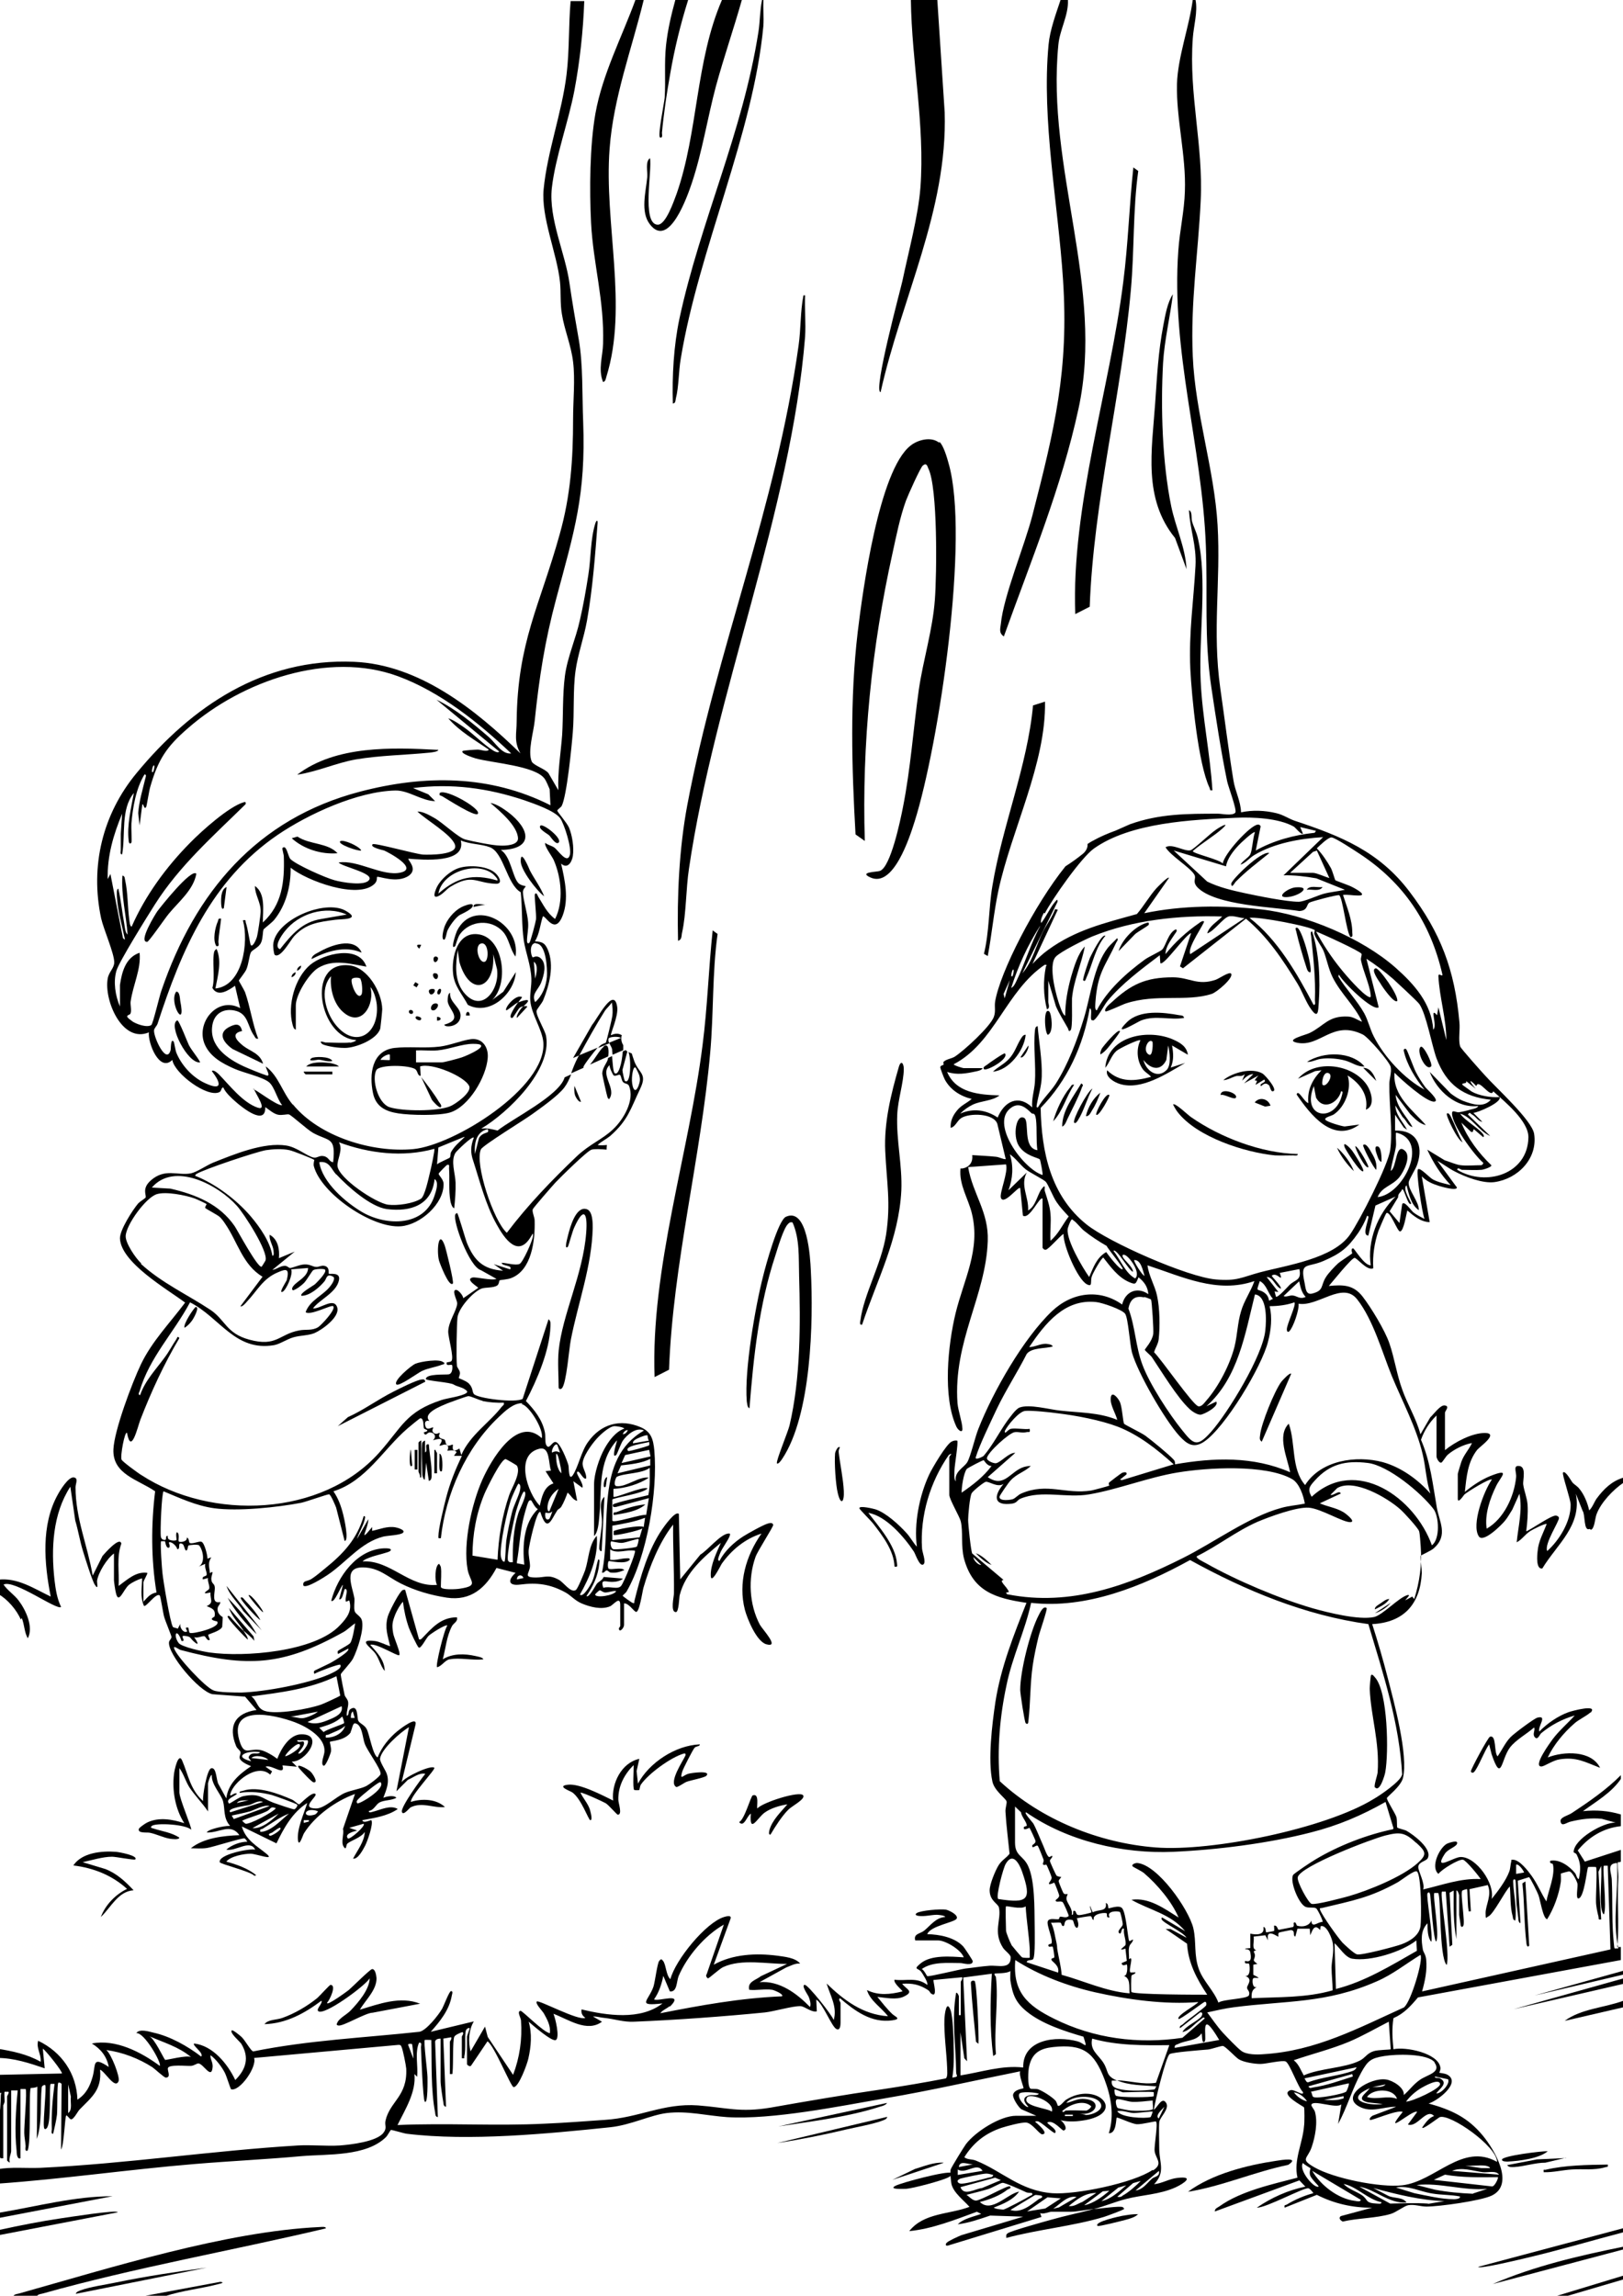 <?xml version="1.0" encoding="UTF-8"?>
<svg id="Ebene_1" xmlns="http://www.w3.org/2000/svg" version="1.1" viewBox="0 0 595.3 841.9">
  <!-- Generator: Adobe Illustrator 29.0.1, SVG Export Plug-In . SVG Version: 2.1.0 Build 192)  -->
  <path d="M221.5,383.8c-1.5,1.1-3.3,4.6-5.1,6.6l6.7-3c.2-1.4.4-5.1-1.7-3.7Z"/>
  <path d="M399.7,222.4c1.4-38.5,11.7-77.9,15.1-116.2,1.3-14.5.7-29.1,2.7-43.5l-1.8-1.3c-1.5,14-1.9,28.1-3.7,42-4.9,39.2-19.1,82.2-17.6,121.8l5.3-2.7Z"/>
  <path d="M378.9,258.7c-2,22-11.3,44.3-14.9,66.2-1.4,8.3-1.1,16.7-3.1,24.9l1.4.8c1.5-8,2.2-16,3.9-24,4.8-22.3,17.5-46.6,17.1-69.3l-4.4,1.4Z"/>
  <path d="M245.4,502.2c1.4-38.5,11.7-77.9,15.1-116.2,1.3-14.5.7-29.1,2.7-43.5l-1.8-1.3c-1.5,14-1.9,28.1-3.7,42-4.9,39.2-19.1,82.2-17.6,121.8l5.3-2.7Z"/>
  <path d="M8,593.4c1,2.5.9,5.2,2.2,7.4,2.2-4.2-.8-10.5-3.4-13.9-1.6-2.1-4-3.6-5.5-5.8,3.9-2,19.6,9.6,21.1,8.2-1.5-3.1-2-6.5-2.4-9.8-1.3-11.6-.7-24.3,5.8-34.3l1.8,12.4c1.1,3.7,1.7,7.5,2.8,11.1.7,2.3,3.4,11,4.4,12.5,1.5,2.3.7-.9.8-1.5.5-3.1,3.6-8.1,6.2-10v9.8c0,.6.5,3.9.7,4.6,1,4.6,2.8-1.3,4.8-2.9,1.3-1,3.2-1.9,4.8-2.4,0,3.5-.8,6.7.7,10.1.8.6,4.5-5,5.8-3.8.3.3,1.2,6.4,1.6,7.8.4,1.5,2.6,6.7,2.7,7.4,0,.7-.8,1.2-.9,1.9-.6,4.3,10.9,18,15.9,19.1l12,.9,4.2,4.9c-7.9,1.1-10.5,5.9-7.5,13.2.3.9,1.5,1.6,1.6,2.2.2.7-.5,1.5-.3,2.2.3,1.4,3,2.5,4.2,3-4.3,2.9-8.4,6.3-9.1,11.8l-2.8-5.1c-.9-1.2-.7-6.6-2.8-5.9-1.5.5-3.2,10.2-2.9,12-4.8-4.3-5.4-9.6-7.7-14.9-1.4-3.2-2.9,3.8-3,5.1-.7,6,.5,12.8,3.8,17.9-4.4-1.4-9.2-2.3-13.5-.3-.7.3-3.2,2-3.2,2.5-.3,1.6,3,1.1,4,1.3,2.5.5,5,1.8,7.4,2.2.7.1,3.3.5,3.5-.4-2.9-1.9-6.3-2.3-9.4-3.3-.5-.2-1.6-.2-.7-1,1.5-1.2,12.5-.6,14.4,1.4.4-.6-4.3-11.3-4.3-13.7v-8.9c1.6,2.2,2.2,4.7,3.7,7.1,2,3,4.8,5.8,6.8,8.8v-10.3c0-.2.8-3.1,1.4-3.1-.3,3.4,3.4,7.1,4.1,9.6.8,2.9,0,6.2,2.6,9.1-1.6,0-3.2.3-4.8.7-1.1.3-3.2.8-3.8,1.7,4.5.3,8.8-3.6,12,1-5.8.2-13.1,1-17.8,4.8,2,0,3.9.2,5.9-.1,2.1-.3,13-3.8,13.8-3.5.2,0,.9.9,1,1.2-2.6,0-5.7,1.2-7.7,2.9,3.4.8,8.7-3.9,10.6,0-2.1-.5-13.6,1.8-13,4.6.1.7,11.4,3.4,12.7,5l.7-.2c-3-2.5-7.3-4-11-5,1.6-2,6.5-2.9,8.9-2.9,2.1,0,9.2,2.8,5.8,0s-7.6-5-9-10l12.7,6.2c2.7-5.6,5.9-11.4,11.3-14.8-1.2,3.9-3.9,9.6-3.4,13.7.4,2.7,1.8-2,2.2-2.6,4-6.4,11.7-11.9,18.7-14.4l-4.4,12.8c.5,2-.9,4.9.3,6.6,1,1.5.8-.8,1.3-1.2,1.2-1.1,5.1-2.2,6.4-4.3-.2,3.7-2.7,6.7-4.3,9.8,1.8.3,3.6-3.2,4.4-4.7.8-1.5,3.2-8.2,2.3-9.4,0-.2-3,1.4-3.3,0,4.3-.8,9.3-1.5,13-4.1-2.7-1.6-6.3.3-9.1,1-.5.1-1.6.6-1.5-.3,1.8-.2,2.6-2.4,3.9-3.1,1.7-.9,4.4-.7,6.2-1.7-.9-1.1-3.7-.5-4.8,0,1.1-3,2.3-5.5,1.3-8.7-.4-1.3-2.7-4.6-2.5-5.7.5-3.5,7.5-9.7,10.6-11.5l-4.6,23.5,4.2-4.2c2-.8,4.1-2.7,6.4-2.2-1.6,1.9-9,12.1-8.6,13.9.4,1.7,2.6-1.2,3.2-1.6,4.3-2.1,8.1.3,12.6-.1-3.1-3-8.5-3.2-12.5-1.9-.2-2.2,9.1-11.9,8.6-12.5-1.1-1.2-10.8,3.3-12,5.3l5.1-21.1c.8-3.5-5.7,1.6-6.7,2.4-3.1,2.6-5.7,5.8-7.2,9.6-1.8-.9-3-8.6-4-10.4-.8-1.6-2.6-2-3.1-3.1s0-6.2-2.9-4.2c-1,.7-.3,2.2-1.3,2.4-.2-1.7.7-3.3.5-5-.2-1.2-1.1-1.8-1.3-2.6-.2-1-1.5-7.1-1.4-7.6,0-.4,3.7-4.2,4.5-5.8,1.6-3.2,4.2-10.8,3.2-14.1-.4-1.4-2.3-2.2-2.6-3.2-.4-1.4,0-3.2-.1-4.7-.8-4.6-4.2-11.5,3.2-11.4,5.9.1,9,3.5,13.8,5.9,5.4,2.7,11.1,4.3,16.9,5.2,8.8,1.3,14.3-3.6,18.2-10.9l7,1.8c-2.8,2.5-2.9,4.9,1.7,4.3,6.1-.8,11.1-.2,16.8,3,1.9,1.1,3.2,2.8,5.7,3.9,3.1,1.3,7.2,2.4,10.4,1.1,1.3-.5,3.8-4.1,3.8-.5v7.7c0,.2-.5.6-.5,1,.2,1.6,1.9-.3,1.9-1.4v-7.9c1.7-.1,3.4,2.7,4.3,3.1,1.3.6,2.4-7.4,2.8-8.8,2.3-7.9,5.8-16.7,10.9-23.2-.1,8.4.4,16.8.3,25.2,0,1.2-1.4,6.9.7,6.9,1.1,0,1.2-5.3,1.4-6.2,2.1-8.3,8.8-14,15.1-19.2-1.5,3.4-3.8,8.1-3.7,11.9,0,3.8,3.5-3.4,4-4.2,3.6-5.1,8.6-9.2,14.6-11.1-5.7,8.1-8.6,18.1-6.1,27.9.9,3.4,4.3,11.7,7.9,12.7,5.1,1.4-1.4-5.4-2.4-7.2-3.9-7.4-4.4-16.9-1.6-24.8.8-2.3,6.6-11.1,6.5-11.8-.2-.9-1.2-.7-1.9-.5-1.6.4-7.5,3.7-9.2,4.8-3.4,2.2-6.7,5.3-8.6,8.9-1.1,0,0-2.1.1-2.5.8-2.2,3.2-5.1,3.7-6.8.2-.7,0-.8-.7-.7-2.9.4-7.4,6.1-10.1,7.7l-7.4,9.1-.5-24c-1.3-1.3-5.4,4.6-6.1,5.6-5.2,7.6-8,17.4-10.2,26.3-.1.4.2,1.1-.7.7-.2,0-3.6-2.4-3.6-2.6s1.1-1,1.4-1.5c7.6-13.1,11.5-36.8,10.2-51.8-.4-4-1.1-6.8-5-8.5-7.5-3.2-14.6-1.2-19.3,5.4-2.5,3.4-3.6,9.2-5.6,12.2-1.6,2.3-1.4-2.7-1.6-3.6-.4-1.6-3.1-8.6-4.8-8.6-1.4,0-2.3,3.2-3.4,1-.5-1.2-.1-3.2-.5-4.8-1-4.5-3.8-8-6.9-11.2,4.1-7.8,8.7-18.5,9-27.4,0-1,.2-1.9-.7-2.6l-9.5,29.2c-2.6,1.6-16.7-.2-17.9-1.8-.7-.9-.2-2.2-1.9-3.9-1.1-1-3.5-1.8-3.6-1.9-.1-.2.5-1.3.4-2-.1-1-1-1.8-1.1-2.5-.3-2.7-.1-14.9.2-17.8.5-3.5,5.6-9.2,8.7-10.5,1.4-.6,4.5-.2,5.9-1.2.7-.5.6-1.7.9-1.9.2-.1,3-.3,4.2-.8,7.6-2.9,8.8-14,8.6-21.1,0-1.2-1-3.2-.7-4.1.2-.6,7.3-8.7,8.3-9.8,1.8-1.9,11.7-11.7,13.3-12.1,1.1-.3,3.4-.2,5.5,0,0-.5,0-1.1.1-1.7-1.1.1-2.3.2-3.4,0,1.4-1.3,3.1-2.1,4.6-3.3,6.6-5.8,7.5-10,11-17.3,2.7-5.6-.4-5.6-2.1-10-.4-1.1-.7-2.1-1-3-.4-.1-.8-.3-1.2-.5,1.1,2.5.9,12.2-1.3,10.6-.2-.1-.9-3.4-.9-4l1.8-6.8c-.2-.1-.4-.3-.6-.5l-1.1.5c-.2,4.1-1.6,9.2-3,7.9-.5-.5-.7-3.8-.9-6.2l-1.5.7c0,.1,0,.2,0,.3-.3,1.5-2.1,3.2-2.1,5.5,0,.4,1.7,8,1.9,8.5.1.4.3.6.6.8,3-3.9-3.6-9,.2-12.5-.2.7,1.2,3.6,1.5,3.8.7.4,1.9-.5,2.3-.2.5.4.5,2,1.2,2.7.6.6,1.7.4,2.1,1.3,2.2,5.2-2,12.4-5.9,16-3.9,3.7-8.4,5.3-13.2,9.8-9.2,8.8-18,17.9-25.7,28.1-4.9-4.3-11.9-25.5-9.5-30.6.7-1.5,16.1-10.9,18.8-12.9,3.2-2.3,9.6-6.8,11.8-9.8,1-1.3,1.8-3,2.5-4.8l-2.4,1.1c-1.9,6.7-19.1,15.1-24.6,19.5-2.2-.5-3.8-1-6-.7,9.8-5.8,26-21.5,23.8-33.9-.4-2.3-3.8-7.6-3.5-9.3.1-.6,1.9-2.7,2.4-3.8,2.3-5.6,4.2-12.9,1.7-18.7-1.1-2.5-2.1-2.8-4.7-3,1.7-2.7,1.9-6.1,2.9-9.1.9-.7,4.4,7.2,7.3-.4,2.3-6.1.8-12.9-.6-19,2.3,2.1,3.9-.4,4.3-2.7.5-3.2-.2-7.6-1.4-10.5-.8-1.8-4.3-5.8-4.3-6.2s1.3-1.2,1.6-1.7c1.9-3.6,3.7-22,4.1-27.1.6-7.3,0-15.3,1-22.5.8-5.9,3.1-12.2,4.2-18.4,2.1-11.8,3-24,3.9-35.9,0-1.4-.6-.5-.8.1-1.9,6-1.6,12.9-2.6,19-.8,5.2-1.9,11.5-3.1,16.6-1.5,6.9-4.6,13.6-5.5,20.5-.9,6.9-.6,14.7-1,21.5-.5,6.8-1.7,13.6-1.4,20.4l-3.6-6.2c-1.1-1.6-5.6-2.9-6.2-4.4-1.5-3.7.7-10.7,1.1-14.7,1.7-16.2,3.7-29.2,7.9-44.9,6.7-25,10.9-38,9.9-64.9-.4-9.5,0-20.9-1.6-30.1-1.3-7.4-2.3-13.1-3.4-20.6-1.5-11-7.7-23.7-6.5-35,1.3-11.4,6.1-24.3,8.3-35.9,2-10.7,3.2-21.7,3.6-32.7h-.2c0,0-4.8,0-4.8,0-.8,9-.4,18-1.5,27-1.7,13.9-7.1,28.4-8.4,42-1,10.3,4.9,23.5,6,34,.4,3.8,0,7.8.7,11.8.9,5.7,3.4,11.5,4.1,17.5.8,6.4,0,14.3,0,21,0,14.7-.9,28-4.9,42.2-7.3,26.3-15.5,39.5-15.8,68.7,0,4.4-1.1,7.3,1.4,11.7-16.4-16-37.1-32.6-61.1-33.6-33.2-1.4-59.5,16.3-79.7,40.8-12.5,15.1-17.1,34.1-13,53.3.9,4,4.8,12.8,4.8,16.1,0,2.2-2,3.5-2.4,6-1.4,7.9,5.3,23.8,15.1,19.7-.4,3.9,3.9,14.8,8.6,10.1.8,5,12.9,14,17.3,11.8.8-.4.6-1.7,1.4-1.7.8,1.9,3,3.9,4.6,5.3,2.4,2.1,11,9,10.8,1.9,1.3.9,3.1,2.5,4.7,2.8,1.4.3,3.4-.3,4-.1,1.1.4,6.7,5.6,8.9,6.8,5.9,3.2,8.3,1.3,7.3,10.7-1.5-.1-1.5-1.8-3.4-2.2-1.7-.4-2.5.8-3.8.5-2.4-.5-6.1-3.8-10-4.4-8.3-1.3-19.1,3.2-26.9,6.3-2.4,1-5.8,3.4-8.1,3.9-4.9.9-9.5-2-14.7,2.6-3.4,3-1.5,5.4-1.9,6.3-.2.3-2,1.4-2.7,2.1-2.1,2.5-6.8,9.8-6.7,12.9.4,8.9,17.4,18.6,23.9,23.5-5.6,7.5-12.1,14.1-16.2,22.6-3.2,6.7-9.8,24.2-10.1,31.2-.4,9.2,9.1,11.1,15.3,15.4-1.5,12.1-1.5,25,.5,37.1-2.3.4-3.3,1.8-4.8,3.4v-7c0-.8,1.7-3.3,1.4-3.6-4.2-.6-7.4,2.6-10.5,4.8.3-5.2-.8-10.6,1-15.5-.5-2.9-6.3,3.8-6.9,4.5l-3.6,7.2c-1.9-11.1-6.3-20.9-6.3-32.4,0-1.3,1.2-3.4-.7-3.6-1.9-.2-4.9,4.6-5.8,6.3-6.2,11.1-5,25.3-2.6,37.4-6.1-2.9-12.1-7-19.2-6.2v5.3c3.3,1.8,6.8,5.9,8.2,9.3ZM231.8,395.2c0-.5.4-4.6,1.4-3.6.1.1,1.3,2.6,1.3,2.8.4,1.5.2,2.4-.3,3.8-1.5,3.8-2.6-.3-2.4-2.9ZM63.4,596.6c-1-1.6-3.5-16.7-3.8-19.6-.2-1.5-.9-11.3-.5-11.8,0,0,1.3,0,1.4,0h0c.1,0,.3,2.3,1.2,2.4,1.1,0,.2-1.8.2-1.9.9-.7,3,1.4,3.1,2.4,1.5.2-.2-2.9,1.9-1.9.7.3.8,2.4,1.4,2.4.6,0,.6-1.7.8-1.8.2-.2,3.6-.6,4,0,1.4,1.8,2.3,6.3-.2,7.7l2.4-1c-.4,1.2.7,3.2.5,4-.2.8-1.8.3-1.4,1.7l1.9-.5c-.3,1.2.8,3,.4,4-.1.4-3.8,2.3.5,1.3-.2,2.6,1.4,3.7-1.4,5,1.9.8,3.4,1.2,2.9,3.8,0,.2-2.8,1.1.9,1.8,1.8,2.2-9.2,4.8-10,4.2-.3-.2-.4-1.4-.5-1.9-1.9-.4-.2,1.2-.5,1.4-1.2.8-2.9-1.5-2.4-2.9l-1,1.9c-.6-.4-1.6-.3-1.9-.8ZM92.2,622.1c10.7-1.4,21.4-2.7,31.2-7.4h0s1.4,7.1,1.4,7.1c-.2.3-6.1,3-7,3.3-4.5,1.6-16.5,3.8-20.8,2.3-2.8-1-2.5-3.5-4.8-5.3ZM116.6,627.7c-1.1,1-4.2,2.3-5.6,2.4-1.5.1-2.9-.6-4.5-.5l10.1-1.9ZM95.5,642.5h0c-.8,1.2-2.7-.2-3.9,1.2-1,1.1.2,1.4.5,2.2-7.3-1.9-.8-4.2,3.4-3.3ZM98.4,645.4l-6.2-.7c1.3-1.3,5.1-.6,6.2.7ZM91.2,662c1.9-.5,3.3-1.9,5.3-1.2l-12,3.8c-1.8-1.5,6.3-2.5,6.7-2.6ZM86.9,661.2c.7-1.2,3.1-.9,4.3-1l-4.3,1ZM85.7,667l-.7-1.2c2.2-.5,4.4-.9,6.6-1.5,2.4-.8,5.1-2.5,7.3-2h0s-13.2,4.8-13.2,4.8ZM90.1,668.8c-.5-.2-.9-.8-1.3-1.1,2.8-1.3,5.9-2,8.7-3.3,2-.8,1.4-2.2,3.7-1.3-1.2,1.6-9.8,6.1-11.2,5.7ZM92.6,670.4l9.6-5.3c-2.3,2.3-6.2,5.7-9.6,5.3ZM98.9,673.2c-.9-.8.8-1,1-1.2.4-.3,2.6-2,2.9-1.7h0c.8.7-3.4,3.2-3.8,2.9ZM95.5,671.8c-.3-1.3.3-.8.9-1.2,3.2-1.9,6.3-4.3,9.6-5.5-3,2.4-6.6,6.6-10.5,6.7ZM113.3,668l-1.9.5v-1h1.9v.5ZM115.3,665.5c-4.8,1.4-3.8-3.1,1.3-1.3-.1.5-.8,1.2-1.3,1.3ZM133.4,668.9c.7.8-5.2,5.9-5.8,5.3-1.4-1.7,2.2-2.6,3.4-2.9l-2.9-1,5.3-1.5ZM131,661.2c-.6-.6.4-1.4.8-1.8.6-.7,7.4-6.4,7.8-5.8h0c2,2.3-8,8.3-8.6,7.7ZM129.4,627.6l.7,2.4h-1.4c0-.9,0-1.8.7-2.4ZM128.6,635.1c.6-1,.7-3.3,1.7-3.1,2.6.4,2.7,5.5,3.5,7.5,1,2.7,5.9,9.1,5.8,11,0,.9-4.4,4.1-5.5,4.6-2.2,1-5.2,1.4-7.6,2.4-3.4,1.5-7.6,5.8-10.6,5.7-6,0,.7-4.5-.2-5.3-1.2-1.1-5.6,3.8-6,3.8s-1.8-1.4-2.5-1.7c-5-2.2-12.6-5.1-18-3.3-.5.2-1.5.1-1.3.8,3.9-.7,8.1-.2,11.9.8,1,.3,8.9,3.1,9.2,3.5.3.4-.5,1.5-1,1.7-.4.2-6.8-2.1-7.7-2.4-4.5-1.7-5-3.6-11.1-2.4-1.5.3-5,2.9-5.2,2.7-1.5-1.7,2.2-2.6,2.9-3.6-.9-.8-2.9,1.8-2.4,0,1.2-4.4,9.9-11.4,14.6-7l.7-1.2-2.4-1.7c2.2-1,7.4,3.8,6.2-.5l5.3.5-1.9-1.9c5.1.3,12.1-10,3.6-10-4.4,0-7.5,5.3-8.9,9-1.4-1.1-4.4-2.9-6.1-3.2-4.1-.8-5.8,2.1-7.5-2.6-5-14.4,12.3-10.5,20.1-7.6,4.2,1.6,11.2,5.5,10.8,10.8,0,1.1-1.5,4.3-.4,5.1h0c.8.6,2.7-4.5,2.8-5.2.2-1.3-.5-3.3-.4-3.5.3-.4,5.6-.4,7.7-3.6ZM111.4,638.7c-.3-.3-2.4.6-2.4-.5h3.8c1,1-2.5,5.6-3.4,4.8-.2-.2,3-3.2,1.9-4.3ZM109.9,639.7c1.2,1.2-4.9,4.7-5.3,4.3.3-1.1,4.5-5.2,5.3-4.3ZM119.5,637.2c-.2-1.4.4-.8,1-1.1,2.1-1,4.3-1.6,6.1-3.2-.9,2.9-4.3,4.5-7.2,4.3ZM126.2,631.9c-.2.4-6.6,2.4-7.5,3.3l-1.6-1.6c3-.9,6.1-1.8,8.4-4.1.3.3.8,2.2.7,2.4ZM125.3,625.7c.7,2.7-2.3,4-4.5,4.9-2.6,1.1-5.2,2-8,.9l12.5-5.8ZM130.3,595c-.2,1.7-1,6.3-1.8,7.5h0c-.6.8-4.2,2.5-4.6,3,0,0-.2,1,.2,1l3.6-1.9c.9.9-5.2,4.5-5.9,4.9-1.1.7-6.3,3-6.6,3.3,0,0-.2,1,.2,1,1.1-.7,9-3.7,9.4-3.3,1,1.4-3.2,3.1-4,3.5-7.9,3.5-23.5,6.4-32.2,6.7-2.3,0-8.4,0-10.3-.8-3-1.1-13.4-12.3-14.4-15.3-.5-1.5,1.6.3,2.4.5,24.5,6.5,37.5,5.8,59.7-6.6,1.4-.8,3-2.4,4.4-3.3ZM173.3,570.5c0-7.8,1.4-15.5,4.4-22.7.8-1.9,6.2-13,7.8-12.7.2,0,4,2.2,4.1,2.4h0c1.6,2.6-1.9,8.1-2.8,10.7-2.6,7.5-4,15.8-4.3,23.8l-9.1-1.5ZM185.2,572.5h0c-.7.8-1.4-1-1.5-1.7-.5-4.1,2.3-16.6,3.7-20.8.2-.6,2.5-6,2.8-5.9.8.3.7,1.3.6,2-.2,1.9-2.4,6-3,8.5-.8,3.2-1.6,7.1-2.1,10.4-.2,1.4-.3,7.1-.6,7.4ZM188.1,572.9c-.7,0-1.2.2-1.7-.5-.9-1.3,2.2-15.7,2.9-18.2.2-.6,2.3-7.8,3.1-7.2,1.2,1-1.8,6.3-2.3,8-1.8,5.7-2.1,11.9-2,17.9ZM189.6,579.2c0-1.7,1.9-2,2.4-.5l-2.4.5ZM189.6,573.4v-.7c.9-5,1.1-10.1,2.2-15.1.3-1.4,1.5-6,2.1-7,.3-.5.8-.5,1-.3h0c.2.2,1.4,2.8,2.4,3.1-5.3,5.1-5.7,13.5-5,20.4l-2.6-.5ZM226,583.5c-.6,1.6-7.7,2.7-7.7,1.2,0-.1,1.4-1.5,1.7-1.5.4,0,1.2.8,2,.8,1.4,0,2.7-.7,4-.5h0ZM233.5,567.2c-.4.4-7.7,1.2-8.6.9s-1.1-2.4-.8-2.8c.1-.2,2.7.6,4.1.5,1.4-.1,5.8-1.7,6-1.4.2.3-.4,2.6-.7,2.9ZM236.1,560h0c-1.3-.9-10.7,1-11,1.5,0,.1,0,1.4,0,1.4.4.4,9.5-1.6,10.5-2.4l-1,3.3-10,1v-5.3c4-.7,8.2-1.4,12-2.9l-.5,3.4ZM225.7,552.7l12.3-3.3-1,6.2c-1.1-.6-12.4,3.3-12.4,2v-7.7h0c.6-.7,11.6-2.2,12.9-4.1-1.8-.8-11.9,3.7-12.5,3.1v-2.9c4.3-.2,9.4-1.7,13-4.1-3.6-.6-8.3,3.5-11.8,3.1-1.5-.1-.3-3.2,0-3.4,2.7-1.4,9.2-1.1,12.1-3.3,0,3.4.2,6.7-.5,10-2,.5-12,2.7-12.9,3.4-.2.1-.2,1.3.7.9ZM238.5,537.4l-12,2.9,1.3-2.9c3.5-.4,7.6-.8,10.7-2.4v2.4ZM228,536.5l1.3-2.9,8.8-1.9.5,2.4-10.5,2.4ZM237.7,530.2c-.3.2-7.1,2.2-7.3,1.9-1.9-1.9,6.7-2.9,7.7-3.3,0,.6.3,1.1-.3,1.4ZM237.5,526.4h0c0,0,.1,1.4.5,1.9l-5.8,1c-.3-1,1.4-1.7,2.1-2,.6-.3,2.8-1.2,3.2-.9ZM230.3,524.5c-.4.8-1.1,1.6-1.9,1.4.4-.8,1.1-1.6,1.9-1.4ZM208.3,547.5c1.2.9,1.7,2.5,3.4,2.9l-1.4-7.2,3.3,2.4c.7-1.4-2.5-5.1-1.9-5.8.8-.9,2.1,3,3.3,2.4.2-1.8-1.2-3.5-1.3-5.2-.2-2.5,3.3-7.3,5-9.2,1.4-1.6,4.7-4.7,6.7-4.8.6,0,3.2.3,3.6.9-3.2,1.1-5.7,4.5-7.3,7.4-1.9,3.4-3.8,9.2-3.8,13v19c1.5-1.4,1.7-4.9,1.9-7,1-9.7-.7-20.2,6.5-28.1.2,0-2.4,7.3-.2,5.3.2-.2,1.7-4.2,2.3-5.1,1.5-2.2,5-5.2,7.8-3.8-18.3,10.6-11.7,34.6-15.4,52.1.8.3,1.2-.8,1.7-.8s.9.7,1.5.8c2,.2,3.2-.2,5-.9-1-1.2-4.7,0-5.7-.5-.5-.3-.4-2.6,0-2.8.3-.2,6,1.4,7.7-.5.1-.8-1.1-.5-1.7-.5-1.8.1-3.6.8-5.5.5v-3.8c2.6,1.8,6-.1,9.1.5.5.5-4.1,11.8-5.1,12.9-1.3,1.5-4.3-.1-6.5.7-1.3-3.7,1.1-2,3.6-2.2,1.1,0,2.8-.4,3.6-1.2l-7.1-.6c-.4,1.2-1.7,1.6-2.5,2.5-.4.5-2.9,5.4-3.8,4.5,2.4-3.5,4.3-7.5,4.7-11.8,0-.5.4-1.7-.4-1.6-.8,2.7-1.1,5.5-2.2,8.1-.4.8-3.2,6-4.5,4.8,3.7-6.6,6.8-13.8,6.2-21.6-3,3.3-2.9,8.5-4.3,12.7-.4,1.1-2.7,6.8-3.4,7.2-1.9,1.2-4.6-3-6.3-3.8-3.7-2-4.9-.8-8.3-.8-5,0-2.3-1.5-2.2-4.2,0-1.7-.6-3.6-.5-5.7,0-1.4,3-15.1,4.3-14.1,2.5,8,4,2.7,6.2-.6.3-.5,1.1-.7,1.5-1.4.9-1.5,1.7-3.5,2.3-5.2ZM202.5,554.2c.2.2-.9,2.7-1,2.8h0c-1.7,1.1-1.7-1.9-1.4-2.3,0,0,1.8.6,2.4-.5ZM200.8,553c0-2.7,1.7-5.5,4.1-7l-3.4,8.2h0c-.6.2-.7-.8-.7-1.2ZM204,533.1c.7.2,1,2.2,1.2,2.9.3,1.4.7,2.9.7,4.3-1.7-1.7-2-4.9-1.9-7.2ZM204.4,529.8l1,2.9c-1.1-.6-1.8-.6-2.9,0-.4-.8,1-3.6,1.9-2.9ZM202,539.3h0s-1.9.2-1.9.2l2.9,4.5c-3.5,1.1-4.3,5-5,8.2-4.5-4.6-9.3-18.7-.2-20.9,4-1,3.3,5.3,4.3,8ZM191.2,514.9c2.7.2,8.4,9.4,7.5,12.5-9.1-8.5-18.7,8.3-21.8,15.3-3.9,8.8-7.1,23.3-5.4,32.8.8,4.6,4.4,6-2.8,7.1-1,.2-7,.6-7-.7,0-2.1.3-5.4,0-7.2h0c0-.2-.6-1.3-.7-1.2-1.5.7-1.6,6.3-.7,7.7-10.2,1-17.1-9.2-27.3-8.6.7-.8,2.6-1.4,3.7-1.8,1.1-.4,5.9-1.5,6.4-2,1.1-1.1-1.6-1-2.2-1-10,.4-17.1,10.4-19.4,19.2,1.1,1.2,3.6-5.6,4.3-5.8l-1.4,5.3c1.7.5,1.6-5.5,2.7-3.4.4.8-.7,3.2-.2,4.3l1.2-.5c1.2,3.8-.9,6.5-3.4,9.1-9.1,9.8-35.2,11.8-47.9,10-2.2-.3-10.2-2-11.3-3.5-2.1-2.9-.7-5.9,1.1-.7,1.9.2-.7-2,.9-1.9,2.6.2,2.1.7,3.4,1.9,2.5,2.3,1.5.2.3-1.4,1.2.4,2.8-.4,3.6-.4s1,1.9,2.1,1.4c.2-.2-.7-1.6-.5-1.9.2-.3,4.4-1.3,5.1-2.9,0-.2.2-3.4.2-3.5,0-.2-1.9-.9-1.9-3,0-1.3,1-1.5,1-2.6-3.3.8-2-3.2-2-5.1s-1.2-1.3-1.3-3.4c0-1.5,1.3-3.3-.5-2.1-.2-2.4-.9-3.6.5-5.8l-1.4.5c0-1.3-1.1-5.8-2.2-6.2-1-.3-2.9.8-4.2.5-.6-.2-.2-1.9-1.2-2,.3,1.5-2.5,1.8-2.9,1.4s.5-2.8-.7-3.4c-.6.5,0,2.6-.2,2.9-.3.3-3.7.4-3.1-1.5-1.4-.3,0,1.7-1.4,1.4-.6,0-1.1-.5-1.2-1.2-.3-1.8.3-16.1,1-16.6,6,2.5,12,5.3,18.5,6.2,8.7,1.2,23.2-.3,32-2,1.9-.4,9.7-3.2,10.2-3.1.6,0,2.3,4.1,2.6,4.9l3.1,12.2c1.7,0-.2-8.5-.5-9.6-.8-3.2-1.8-6-3.6-8.6,12-3.8,18.2-15.3,27.1-23,.6-.5,4.5-3.8,4.8-3.8,1.4,0,1,3.2,1.3,3.7.2.5,2.8.7-.1,1.5.7,1.8,1.2,0,2.2,0,1.7,0,2.7,1.5,1.2,2.9,5.5-1.8,2.2,1.8,2.4,1.9.4.3,1.6-.6,2.4-.3,1.5.6.4,2.1.5,2.2.1.1,2.4-.6,3.4.5l-1,1.4h2.9c-2.4,5.1-4.4,10-5.8,15.5-.8,3.1-2.8,11.2-2.8,14,0,.9,0,.7.9.7,1.8-16.4,9.2-33.1,21.3-44.5,2.2-2.1,5.4-5.2,8.7-5ZM177,513.8c2.5.5,5.3.7,7.8.6h0c.2.8-.3,1-.7,1.4-4.4,5.8-11.7,10.4-14.9,17.8l-.7-2.4c-3.4,2.2-2.2-1.3-2.4-1.4-.2-.2-1.3.6-1.9.3-.9-.4-.7-1.7-1.1-2.1-.3-.3-1.3-.3-1.8-.8-.7-.8.2-1.6,0-1.7-.3-.2-1.2.8-2.2,0-1.1-.9,0-1.9-.2-2-.3-.3-2.2,1.3-2.8-.3-.5-1.4-.2-2.5,1.4-2.1-2.7-2.9,4.4-5.5,6.7-6.5,1.3-.5,6.5-2.4,7.5-2.6.9-.1,3.8,1.4,5.3,1.7ZM178.8,414.1c.4,0,.2,1,.2,1-.4.4-2.2.4-3.3,2.2l-1.5,5.9c-.3-3.8.4-8.1,4.6-9.1ZM196.5,346c3.9-.2,4.3,9.6,4.1,12.2-.3,3.5-1.7,7-4.3,9.3h0c-1.5-3,1.1-4.4,2.2-7.2,1-2.6,2.2-6.8-.2-8.9-1.5-1.3-2.7-.2-2.9-.3-.7-.6-1.5-5.2,1.2-5.3ZM195.8,352.7c1.8,1.2.9,4.5.5,6.2l-.5-6.2ZM56.2,283.1h-.5c.2-3.2,1.6-3.3.5,0ZM48.5,374.5c-3.6-2.5-.9-1.9-.6-2.9.4-1.1-.1-3,0-4.2.9-6.4,3.9-11.9,3.3-18-5.1,1.7-6.5,7-7.2,11.8v7.9c-1.7-3.9-2.5-9-1.3-13.1,1-3.4,11.5-20.2,14.1-24.3,9-14.2,21.4-25.1,33.3-36.8.1-.7,0-.9-.7-.7-5.5,1.6-15.5,10.6-19.7,14.9-8.7,8.8-16.4,19.3-21.4,30.7-.7,0-.8-2.1-.9-2.7-.6-4.5-.5-9.9-1.5-14.3-.2-.7,0-1.5-1-1.7-.5,7.3,1.4,14.4,1.9,21.6-.9-.6-1-2.8-1.2-3.8-.8-4.3-1.2-8.7-2.2-13-.8.1-.5,2.5-.5,3.1.3,4.9,1.7,9.8,2.7,14.5.2.8.5,1.6-.5.5l-4.6-23.5-1,1.9c-.2-8.5,2.1-16.3,5.3-24l-.5,7.4c0,1.9,0,3.9,0,5.8,0,.6-.4,1.8.5,1.7,1.3-7.2-.6-16.5,4.3-22.5-1,5.5-2.6,11.9-1.9,17.5,0,.7.4,1.5,1,.7.2-.3-.1-5.8,0-7,.5-6,1.7-12.9,4.8-18,.9,0,.4,1,.3,1.5-1,4.2-2.3,8.3-2.6,12.7l.5,4.5,1-7.7c.6-.3.5,2,1.4,1,.2-.3,1.1-6.1,1.5-7.4,2.9-10.1,6-14.8,13.9-21.6,19.8-17.3,51.5-28.4,77-19,15.5,5.7,29.7,17.1,41.5,28.3h0c-3.4.4-5.7-3.8-8.2-6-5.8-5-12.3-10.4-19.2-13.7l23,19c-.4.6-1.6,0-2.1-.3-3.2-1.9-7.3-6.1-10.7-8.5-1.8-1.2-3.8-2.7-5.9-3.4,4.1,4.8,9.8,8,14.9,11.5-.6,1-2.8,0-4.1,0-.8,0-5.3.3-5.5.5-1,.9,4,2.5,4.7,2.7,6,1.7,21.8,2.7,25.3,7.4.8,1.1,1.3,2.6,1.9,3.9l.3,5.9c-22.2-11.2-46.1-11.2-69.8-5-37.9,9.9-60.6,36.9-72.9,73-.7,1.9-3.1,12.2-3.7,12.6-1.6,1.1-5.7-.4-7.2-1.5ZM93.1,399.2c.4,1.6,5.3,8.3,1.4,7-5.5-1.9-10.3-8.2-14.2-12.2-.5-.5-2.1-1.9-2.6-1.2,3.4,4.4,4,7.4-2.5,4.4-4.6-2.1-8.6-6.5-10.5-11.1-.4-1-.8-3.9-1-4.1-1.1-1.4-1,2.5-1.1,3-1.5,5.8-6.3-4.7-6.1-7.1,0-.8,1-1.6,1.3-2.5,8.8-27.1,19.7-52.6,44-69.2,11.3-7.7,29.4-16,43.2-16.3,4.9-.1,9.6,3.8,14.6,3.9l-2.5-2.5-5.6-2.3c14.1-1.8,27.5,0,40.9,4.5,3.4,1.2,11.1,3.8,13.1,6.6,1.5,2.2,4.3,11,3.5,13.5-1,3.4-4.3-1.8-5.7-2.8-1-.7-2.4-.9-3.3-1.7h0c-.6.9,2.6,5.1,3.1,6.3,2.8,6.4,3.7,15.3.5,21.6-3-2.2-4.3-5.2-6.2-8.2-.2-.3-.6-1.8-1.2-.9-.3.4.6,7.5.4,9.3-.1.9-2,8.1-2.4,8.5-.5.5-.9.2-.9-.7,0-2.2.6-4.3.4-6.8-.2-3.3-1.9-8.4-1.9-11.1,0-1.1,1.1-1.9,1-2.1,0-.1-1.9-.2-2.8-1.3-2.1-2.5-2.7-9.7-6.3-12,10.8-.2,11.5-6.2,4.1-12.7-2-1.7-5.6-4.3-7.9-4.5,3.3,2.8,10,8.4,10.1,13,0,2.5-4.6,2.7-6.5,2.6-2.6,0-10-1.5-12.7-2.2-2.8-.7-8.2-6.1-11.6-8-1.8-1-4-2.3-6.1-2.3,2.9,2.9,12.8,8.6,13.8,12.3,1.1,3.7-9.5,3.6-11.7,3.5-2.9-.2-17.8-4.4-18.5-3.8-1.3,1.1,3.9,2.2,4.2,2.3,1.8.8,12.7,6.6,6,8.1s-15.7-4.8-22.7-3.7c1.2,1.5,12.5,3.8,11.3,6.2-1.3,2.7-10.4,1-12.8.3-3.1-.8-14.2-5.7-16.2-7.8-.9-1-1.4-5.5-2.9-4-.2.1.5,2.4.5,3.1.3,9.2-.6,17.7-7.7,24.2,0-4.4,1.1-10.6-2.9-13.4,0,3.3,2.2,6,2.1,9.4,0,1.3-1,8.1-1.4,9.4-.1.4-1.4,3.8-2.2,2.9-.3-.3-1.1-6.2-1.8-8.1-.3-.7.3-1.3-1.1-1,2.2,7.9,0,24-10.1,25,.9-4.7,2.4-9.8.5-14.4-.2-.2-.7.4-.9.8-.9,3.3.4,9.6-.7,13.4,2,3.5,5.9.9,8.3-.8l1.9,8.2c-8.4-4.5-16.4,5.4-13,13.3,2,4.6,6.5,7,10.8,8.9,3.3,1.5,10.4,3,12.8,5,2,1.7,3,6.3,4.8,8.4-2,.3-10.1-6.2-10.6-5.8ZM107.3,405c-3.8-4.5-5.1-10.4-9.8-13.9-.1.6,2,3.8.3,3.3-1.9-.6-6.3-2.4-8.3-3.3-6.1-2.8-12.9-7.5-11.6-15.2.7-4.2,4.1-6.2,8.2-5.3,5.1,1.1,4.6,5.8,7.1,9.2.4.6.5,1.3,1.5,1.1-2.1-5.4-2.9-11.6-4.8-17-.4-1-2.3-4.1-2.3-4.3,0-.2,2.4-3.1,2.8-4.2.8-1.9,1-4.8,1.6-6.1.5-1,2.8-1.7,3.7-3.5.8-1.6.6-4.2,1-5,.1-.2,3.1-2.5,3.9-3.5,4.3-5.3,6.1-12.4,6-19.1,5.9,4.8,24.6,11.7,30.7,6,1.3-1.2.8-2.5,1-2.6.4-.5,7.3,2.6,11.7-.5,3.4-2.5-.6-5.8-.2-6.2,5.2.4,21.3,1.9,19.2-6.7,3.2,1.4,7.6,1.3,10.7,2.5,5.1,2,6.2,13.6,11.3,16.5.6,5.6.3,12.1,1.1,17.6.7,4.5,2.6,9.1,2.8,14,.1,2.8-.6,5.6-.4,8.1.4,5.1,4.4,10.6,4.8,15.4,1.2,16.6-32.8,37.7-47.7,39.1-15,1.4-34.4-4.5-44.1-16.3ZM170.4,417h0c-1.9,1.9-3.5,3-4.9,5.4-.4.7-.2,1.7-.5,2.1-.2.3-4,1.8-4.7,2.5l.5-6.2,9.5-3.9ZM124.3,418.9c11.1,4.1,23.5,5.6,35,2.4h0c.3.3-1.3,7.6-1.6,8.7-.5,2.1-1.9,8.7-3.3,9.6-2.9,1.8-8.6,2.6-12,2.2-4.6-.6-18-9.6-18.6-14.1-.3-2.3,2.2-6.1.5-8.8ZM123.4,430.7c4.1,4.4,12.5,11.9,18.5,12.7,8.6,1.1,16.5-1.4,17.5-11,1.7,1,.5,4.5,0,6-3.6,11.4-17.5,11.3-26.4,6.2-6.2-3.6-14.8-11-15.9-18.4,3.7-.6,4.4,2.6,6.2,4.5ZM86.9,442.2c2.6,2.9,11.5,16.6,10.5,20,0,.1-1.3,2.2-1.4,2.3h0c-1.3.9-9-13.5-9.9-14.8-5.5-8.1-14.4-11.7-23.6-13.8l-6.8-.4c8.3-9.6,24.4-.9,31.2,6.7ZM51.8,463.3c-2-1.8-5.8-7.4-5.7-10,.1-4.1,7.5-14.3,11.5-15.4,3.3-1,10.5.4,13.8,1.6.6.2,4.3,1.9,4.4,2.1h0c0,.1-.7,1-.5,1.4.2.3,4.4,2.5,5.2,3.2.7.6,1.6,1.8,2.1,2.6,4.5,6.5,6.4,15.1,13.7,19.4l-8.1,10.8c.5.5,2-1.2,2.4-1.7,3.8-4,5.8-8.4,11.3-10.7,3.2-1.4,4.3-1.4,3.3,2.8-.1.4-3.3,5.2-1.5,4.3,1.3-.7,3.9-6.4,3.1-8.2l6.2-.5c0,3.2-4,4.8-5.3,6.5-.4.4-.9,1.4-.2,1.7,1.3-.4,3.1-1.8,4-2.7,1-1,2.9-4.4,3.4-4.7.7-.5,4-.6,4.3-.2.9.9-2.9,4.6-3.6,5.3-.5.5-6,3.5-5,4.3,3,0,6.5-3,8.4-5.3.8-.9.7-3.1,3.2-1.7,1,.6-.5,2.8-1,3.4-2.6,3.5-7.5,5.1-9.1,9.6,1.7,1.4,9.4-2.8,10.1-2.2,1.2,1.1-4.4,7-5.5,7.7-2.3,1.4-4.5.7-7,1.2-7.4,1.4-8.2,6.1-18.2,3.4-8.6-2.3-8.8-7.3-14.4-11-8.3-5.5-17.9-9.9-25.4-16.8ZM51.6,540.8c-1.2-.8-6.6-4.7-7-5.5-.6-1.1,1.2-10.8,2-9.8,1.5,8.3,3.9-2.3,4.9-4.9,4-10.3,8.6-20.3,14.3-29.9-.8-1-.8,0-1.1.4-1.5,2.2-2.7,4.6-4.3,6.7-3.2,4.4-7.2,8.5-9,13.8-.9,0-.4-1-.2-1.4,3.6-12.4,12.6-21.5,18.5-32.6,10.9,5.5,16.5,18.1,30.8,15.7,2.2-.4,4.7-2.2,7.2-2.9,2.5-.7,5.3-.6,7.6-1.5,2.8-1.2,9.4-5.9,8.4-9.4-1.2-4-6.4.7-8.9.3,2.5-3.3,8.5-5.7,9.5-10.2.8-3.3-3.4-2.2-3.7-2.5-.2-.2.5-2.5-1.7-2.9-1.1-.2-2.1.5-2.9.4-1.3,0-2.2-1-4.3-.9-1.7,0-4.4,1.3-5.3,1.3-.5,0-1-.8-1.9-.8-1.7,0-3,1.3-4.6,1.5l8.2-6.7-5.8,2.4c.3-3.2-.3-6.9-3.4-8.6-.2,2,1.1,3.7,1.4,5.6,0,.5.4,2.2-.4,2.1-.8-5.1-4.6-10.5-7.9-14.4-5.2-6.1-13-12-20.4-14.9-.1-.2.3-.6.5-.7,2.7-1.7,21.9-8.1,25.4-8.7,2.6-.4,6.1-.6,8.7,0,1.1.2,8.8,3.2,9.1,3.6,0,0-.4,1.3-.2,2.2,2.6,10.1,21.5,23,32,22.1,7.1-.6,15.7-8.2,15.6-15.5,0-1.8-1.9-3.2-1.8-3.8,0-.2,2.8-3.1,3.1-3.2,1-.4.7.7.7,1.2.3,3.8-.2,8.1.5,12,.1.7.6,2.5,1.4,2.7.3-2.9.6-6.4.5-9.4-.1-3.4-1.9-8,0-11,.5-.7,6.1-6.2,6.7-5.5h0c-1.2,3.1-1.3,5.5-.2,8.6,2.4,7.4,4.5,15.9,8.5,23.1,2.9,5.3,8,12.8,12.8,4.3.6-1,.7-1.1.6.1-.2,1.8-3.7,9.6-4.9,10.2-1.4.7-5-.4-6.6-.4.1,1.3,4.2.8,3.1,2.4l-6-1.9,3.4,2.4c-7.2-.5-10.5-3.6-13.2-10.1-.6-1.5-3.2-10.7-3.6-11-.2-.1-.7.3-.7.5-1,2.3,5.1,19.2,9.4,20.4l5.7,3.2c-1.9.7-7.6-.8-8.8-.5-2.9.7,2.3,3.6,2.1,3.8l-5.5,3.8c.1-.9-2.2-3.8-3.1-2.9-.8.8,1,3.9.9,4.9-.3,2.8-3.2,6.5-3.3,10.2,0,2.3,2.2,9.5,1.2,10.8-.3.4-1.2.4-1.7.5-.5,1.7,1.6.6,1.9,1,.2.2.4,3.1-1.2,3.4-1.2.2-8.3-.3-8.4,1.7,0,.7,9.2,1.2,10.3,2.1,1.2.7,2.9.9,4,1.7.4.3,1.4.8.5,1.4-1.8,1.2-6.8,1.8-9,2.5-13.2,4.3-14.5,9.9-22.9,19.3-21,23.6-61.6,25-87.3,8.2Z"/>
  <path d="M583.6,561c1.3-.6,1.4-4.1,2-5.7,1.6-4.3,6.1-9,9.8-11.5v-1.9c-4.3,1.3-7.2,4.2-9.8,7.7-.9,1.3-1.5,3.2-2.7,4.3-.6-2.7-1.8-5.7-3.5-7.8-.9-1.2-1.9-1.6-2.6-2.4-.4-.4-2.6-4.6-3.5-3.7-.5.5,2.8,9.8,2.8,11.8.1,6.1-4.2,13.1-8.6,17-1.2-2.6,4.6-11.1,4.3-12.2-.1-.5-.7-.8-1.2-.8-1.8,0-8.7,4.9-10.8,5.8.4-3.2.7-6.6.5-9.8-.2-2.6-1.3-5.1-1.6-7.4-.2-1.7,1.4-7-1.9-6.8-1.8,0-.5,2.6-.7,4.1-.7,7.1-4.5,15.3-10.8,18.9-.8-5.2,1.2-11,3.5-15.7,1.6-3.3,5.6-6.7-2.2-3.6-3.4,1.4-6.5,3.5-9.3,5.8.6-5.5,1-10.9,4.5-15.4,1-1.2,8.1-6.1,2.9-6.2-4.8,0-11,3.3-14.7,6.3v-13.7c0-.7,2-2.5-.2-2.7-1.6-.1-4,3.3-5.2,4.4l-3.6,6.2c-1.5-5.8-4.8-11-6.7-16.5-2-5.5-2.8-11.4-4.7-16.9-1.6-4.7-6.7-13.1-9.8-17.1-3.4-4.4-7.2-4.4-12.4-3.9,1.3-1.5,8.2-10.1,9.4-10.3.8-.2,4.6,4.9,6.9,3.8-.3-4.6.4-9.3,1.9-13.7.3-.8,2.6-6.2,2.9-6.5,1.4-1,4,6.7,5,6.7,1.4,0,2.3-6.5,2.7-7.7,2.3,2,4.9,4.2,8.2,4.3l-2.9-16.8c1.9,1.9,3.8,2.7,6.3,3.5,1,.3,6.4,1.9,6.6.6l-7.2-9.8c2.2,1.2,4.2,2.8,6.4,3.9,3.8,2,10.3,4.5,14.6,3.9,8.5-1.2,15.9-8.6,14.5-17.7-.8-5-14.1-17-18-21.4-1.3-1.4-8.8-9.8-9.1-10.6-.8-2.3,0-6.2-.3-8.9-1.7-19.2-6.9-32.9-18.3-47.9-11.2-14.8-25.2-20.4-42.1-26-2.3-.8-4.2-2.2-6.8-2.8-4.1-1-8.7-1.2-12.9-.3-.1-4.1-2.2-7.8-2.8-11.8-1.8-11-3.2-22.5-4.8-33.6-3-21.2.2-39.3-1-59.9-1.2-20.6-8.2-41-9.1-61.9-.9-19.8,2-37.8,2.9-57.1,1-20.3-4.4-39-2.9-59.5.3-4.6,1.9-9.7,1-14.2h-1c-1.3,9.9-5.5,21-5.8,30.9-.3,12.8,3.4,26.3,2.9,39.4-.2,7.2-1.9,14.4-2.4,21.6-2.7,37.3,8.7,71.8,10.1,108.4.7,17.8-.7,33.8,2,51.8,1.6,10.8,3.6,23.9,5.8,34.5.4,2,3.7,10.6,3,11.5-1,1.3-5,.4-6.3.4-11.3,0-21.6,0-32.4,3.9l-5.2,2.3c-2.8,1-5.8,2.3-8.3,3.7l.5-.2-.7.3c-.2.1-.5.3-.7.4-.4.2-.7.5-1.1.7.1,1.2-.4,2.5-1.7,3.6-2.1,1.7-4.2,3.2-6.4,4.6-11.3,14-24,38.8-25.8,49.6-.3,2,.3,3.6-.5,5.7-1.4,3.6-10.9,12.3-14.3,14.5-1.1.7-3,.9-4,1.8-.4.3,0,.9-.1,1.1-.2.3-1.1.3-1.2.9-.1.4,1.3,3.9,1.6,4.5,2,3.8,5.7,6.2,9.9,7.2-1.8,1.6-3.9,2.3-5.5,4.4-1.4,1.7-2.4,3.9-2.2,6.2,1.8-.4,2.3-2.6,3.9-3.6,3-1.9,11.8-1.8,13.2,2.1l3.1,13c-1.2,0-2.4-.8-3.7-.9-2.9-.3-5.7-.4-8.6-.6.3,2.2-.7,4.4-3.6,4.9-.2,0-.5,0-.7,0-.6,6,2.9,11.1,4.2,16.6,3.2,13.2-3,24.2-6,36.5-2.8,11.6-4.8,30.6.3,41.6.7,1.4,2.3,2.5,2.2.7-.1-2.6-1.5-6.3-1.8-9.3-1.6-22.8,10.4-39.3,11.1-59.5.4-10.7-5.5-17.2-7.2-27.1l13.9-1c.9,2.7-2.4,10.4-1.9,12.2,1,3.1,6.5-4.4,7.1-3.5l1,10.1c2.5,1.6,6.2-7.4,7.2-6.2v18c.3.4.6.8,1.2.7,1.1-.2,5.1-5,6.5-5.8-.2,4.2,5.2,16.8,8.6,18.5,2.2,1.1,1.1-1.1,1.8-3,.3-1,3.5-6.8,4.2-6.8,2.6,3.3,5.3,7.1,9.3,8.9,2.6,1.1,2.5.9,3.6-1.7,2.1,1.7,3.4,3.5,3.6,6.2-4.1-2.9-8.5-.9-9.6,3.8-8.3-5.9-18.4-4.5-25.7,2.4-10.5,10-21.6,29.4-27,43.1-1.2,2.9-2.9,10.3-4.1,12.3s-4.9,3.5-4.2,7c-.8-.6-.5-3.2-.5-4.1,0-1.5,1.5-10.3,1-10.8-.7-.1-1.3,0-1.9.3-1.9.6-7.4,10-8.4,12.2-3.6,7.7-5.6,18-4.5,26.4-1.4-1.5-2.4-3.5-3.8-5-2.7-3-7.6-7.5-11.4-8.7-.7-.2-5.9-1.5-5.9-.4,0,.4,4.5,4.8,5.2,5.8,3.4,4.4,7.5,9.8,7.7,15.6,1.2.2,1-.1.9-1.2-.5-6.6-6.7-13.5-10.5-18.5,6.5,1.1,13.2,8.9,16.7,14.2.6.9,2.1,5.7,3.5,4.7,1.1-.8-.4-4.4-.5-5.8-.8-12.1,3-24.5,9.8-34.3,1.9-1.3.2.5.2.7v13.9c0,1.6,3.8,8,4.2,9.7.9,3.7,0,9,1.2,13.7,3.3,12.1,11.6,14.5,22.9,16.2-4.7,11.9-9.4,23.6-11.4,36.4-1.2,8.1-2.8,21.2-1.1,29.1.7,3.4,4.9,6.2,5.2,7.3.2.7-.5,2.5-.4,3.8.3,5.1,1,10.3,1.5,15.4-1.2,1.6-2.8,2.3-4,4.2-1.2,1.9-3.3,7-3.3,9.2,0,3.9,3,4.8,3.4,6.3,1,4.5-2.3,8.9,1.5,14.8.7,1.1,2.7,2.4,2.8,3.4.2,4.7-4.7,2.9-7.9,3.2-2.8.2-5.8.7-8.6,1-2.2.3-13.5,3.1-14.1,2.8-.1,0-1.2-2.3-2-2.6,3.9-2.8,9.5-2.2,14.2-2.2.9,0,4.5,1.2,4.5-.7,0-.3-3-4.9-3.6-5.5-3.2-3.3-8.7-4.3-13.1-4.4,1.2-3.1,10.1-4.3,10.8-5.7s-2.9-3.1-4-3.3c-1.9-.3-9.3.3-10.7,1.3-.8.6,0,.9.7,1,2.3.3,4.7-.4,6.7-.4.5,0,3,.2,3.1.8-3.4.2-5.4,3.1-7.7,5-1.5,1.2-4,1.1-3.3,3.6h8.4c2.7,0,8.4,3.4,9.4,6.2-4.7-.3-11.9-1-15.8,2.2-2.9,2.4-1,1.6.2,3.1.5.7,2.7,4.1,2.2,4.8-3.9-3-7.8-1.3-12-1.9-.5,1.3,3.1,4,2.9,4.3-4.4,1.1-8.8,1.6-13-.5,1.1,3.9,5.3,6.4,7.7,9.6-9.2-.6-16.2-5.9-22.5-12,1.3,4.4,4,8.6,2.6,13.4-.8-2.1-9.4-12.9-10.6-12.9-1.5,0,1.2,3.8,1.4,4.3.4,1,1,2.8.5,3.8-4.8-4.9-11.1-9.7-18.5-9.1l9.8-5.4c1.7-.6,3.2-1.6,5.1-1.4-1.8-2.2-5.7-2.5-8.4-2.9-7.8-1-16.3-.6-23.3,3.3l6.2-17c.3-1.3-1.7-.7-2.4-.5-6.7,2-17.9,15.8-19.7,22.8-1.6-1.3-1.6-5.4-2.7-6.7-.6-.8-.8-.7-1.4,0-.7.8-1.5,7.4-2.1,9.4-1.8,5.3-6.5,7.3,3.3,6.2-8.1,6.3-20.5,4.4-29.7,2.2-.2,1.4.3,2.3,1.4,3.1-2.5,1.2-17.1-6.7-17.8-6s2.1,3.5,2.6,4.4c1.2,2.2,2.5,4.4,2.2,7.2-2.2-.1-10.1-8.3-10.8-8.2-1.4.3.2,2.6.2,3.6.5,6.8-.5,13.6-2.9,19.9l-9.3-13.9-1-3.8-5.3,9.1c-.9-3.5-.7-7.9,1.2-11l-15.8,3.8c3.4-3.8,6.8-8,7.7-13.2,0-.3.7-1.8-.3-1.7-.6,0-2.6,5.3-3.2,6.4-1.3,2.3-5.8,8-8.3,8.5-20.3,2.2-40.9,3.1-61,7.2-.8,0-3-4.1-4.3-5.3-.4-.4-3.3-2.8-3.6-2.4-.8.9,2.8,3.9,3.5,4.9,3.1,5.1,1.7,9.4-2.2,13.3-2.8-5.9-8.2-12.6-15.1-13.4-.8.7,3.7,3.5,2.6,4.8-4.9-3.8-11.5-7.5-17.6-8.8-1.6-.4-5.1-1.5-6.2.2,2.9-.4,9.4,11,8.6,12-6.9-5.1-16.2-9.9-24.9-8.2,3.3,2,5.5,4.8,6.2,8.6-6.2-4.1-4.7-.9-5.9,3.5-1,3.6-2.4,6.4-5.6,8.5-.3-9.6-5.8-17.5-14.4-21.6-.8,2.7,1.2,4.9.9,7.7-4.9-2.8-10.4-3.9-15.8-4.8v3.4c6,0,11.7,1.9,17.3,3.8l-.7-7.2c1,.5,7.5,8.7,7,9.1l-23.5.5v6.7c1.9,0,1.2-.6,1.1.8-.1,3.1-.1,6.3-1.1,9.2v11.5l1,2.4h1v-19.4c0-.1.4-.8.5-1.4,0-.7-.2-3.5,0-3.6,0,0,1.4,0,1.4,0,.4.3-.5,1.5-.5,1.7v23.5c0,0,.7.8,1,.7-.5-1.3.5-3.3.5-4.1v-22.3h2.4c-.7,7.2-1.2,15-.4,22.2,0,.7.1,3.2,1.4,2.7v-25.4c0,0,1.9,0,1.9,0,.6.6-.6,13.8-.5,16.1,0,1.4.4,3.2.5,4.8,0,.6-.4,2.1.7,1.7,1.4-2.7.4-22.2,1.2-23,.1,0,1.8,0,2.4-.5l-.2,19.2c2-5.8,1.2-12.7,1.8-18.9,0-.6,1.1-1.1,1.3-.8.5.6-.8,12.8-.5,15.1,0,.7.3,1.4,1,.7,1.9-1.9.8-15.8,1.5-16.3,0,0,1,0,1.4,0-.7,5.5-1.2,11-1,16.6,0,.6-.4,1.8.5,1.7.5-2.3,1.1-4.6,1.4-7,.2-2,0-11.3.5-11.7.2-.2,1,0,1.2.5l-.2,24c1.1-1.7,1.4-12.1,1.9-12.5.3-.2,1.2,1.3,1.7,1.4,1,.2,2.5-2.9,3.2-3.6,4.4-4.5,8.2-7.2,7.5-14.6,1.8.6,5.5,7.4,6.8,4.2.6-1.5-2.7-10-4.5-11.4,6,.8,11.9,3.1,16.9,6.3,1,.7,4.3,3.8,4.9,3.8,2.1,0,.5-2.6.8-3.5.4-1.4,6.7-.7,8.4-.8,1.1,0,2.1-.9,2.8-.9,1.9.2,4.9,6.3,5.2,1.1,0-1.8-.9-2.6-.8-4.1,1.9,1.3,4.1,4.2,5.2,6.3.8,1.5,2.1,6.1,2.4,6.2,3.2.8,9.5-8.2,8.4-11.5l53-4.8c.7,0,.9.2,1.1.8.5,1.1,1.6,6.6,1.7,7.9.5,10.2-6,12-7.6,19.1-.4,1.8.7,2.6-.8,4.5-2.5,3.2-12,4.3-16,4.6-5.1.3-10.3-.3-15.4,0-31.5,1.9-62.9,6.7-94.5,8.2-5.2.2-10.5-.4-15.6.5v5.3c24.1-1.7,48.1-5.2,72.2-7.2,13.1-1.1,26.2-1.7,39.4-2.9,9.5-.8,23.6.2,30.9-7,.6-.6,1.6-2.6,1.8-2.6.7,0,4.4,1.2,5.8,1.4,22.9,2.8,51.7,0,74.7-2.4,7.5-.8,14.8-4.5,20.7-5.2,7.5-.9,14.8,1,22.1,1.5,16.6,1,41.3-4,57.9-6.9,16.6-2.8,33.1-6.6,49.6-9.9-.6,1.3,1.4,6,1.2,6.2-.2.2-3.3.4-3.8,2.3-.3,1.2,1.9,4.6,3,5.4l5.5,2.4h-7.4c-5.8,0-14.9,5.8-18.4,10.4-.8,1.1-5.3,8.4-5.6,9.3-.3.8.1,4.5.3,5.4.8,3.2,4.5,5.9,6.6,8.3-7.3,2.8-16.7,2.1-22.1,8.9,8.4-.8,16.9-4.2,24.8-7.1l1.6.8c-2.8,1-6.5,1.7-8.6,3.8,4.1-.5,8-1.9,11.9-3.2l12.1.4-22.7,6.8c-1,.4-4.8,2.1-5.4,2.8-.5.6-.4,1.2.5,1l34.3-10.5-.5-1.4c1.3.5,3.3-.5,4.1-.5h7.2c2.2,0,5.9-.8,8.4-1-5.3,1.4-10.7,2.5-15.9,4-2.5.7-14.5,4-15.7,4.9-.7.5-.5.9-.5,1.7,11.5-3.1,24.5-4.3,35.8-7.7,1-.3,7.2-2.6,7.4-2.9.1-.1-.3-.6-.5-.7-1.1-.5-8.5.6-10.6.7,4-1,7.9-2.7,11.9-3.7,5.8-1.5,12.3-1.6,18.2-4.3,3-1.4,7-4.2.5-3.4-2.9.3-5.5,2-8.5,2.3,4.2-4.3,2-7.8,1.9-12.7,0-2.2-.2-8.2,0-10.1.2-1.8,4.1-5,2.4-7.2-1.5-2.1-3.1,1.9-4.4,2.7.4-2.8,4.4-19.4,5.8-20.4,1-.7,11.8-1.5,14.1-1.7,1.5-.2,4.5-1.3,5.4-1.3s4.7,4.2,5.9,4.9c1.8,1.1,5.8,1.7,7.9,1.7s8-1.5,9.3-.9c1.5.8,4.5,9.5,6.3,11.2.5,1.8-3.2-1.1-4.5-.7-4.3,1.4,4.6,5.9,4.9,6.3.2.3.2,6,0,6.9-.5,6.3-3.9,12.5-2.4,18.9-9.2,2.4-20.8,4.9-28.6,10.5-.7.5-1.8.8-1.7,1.9l31-11.4,2.2,2.3c-6.2,1.2-12.6,4.1-17.8,7.7,3.4.1,17.1-7.4,18.9-7.1.5,0,1.9,1.7,1.8,1.8-3.1.8-6.9,2.4-9.6,4.1-.6.4-1.2,0-.9,1.2l11.8-4.7c6.3,3.2,13.2,4.8,20.3,4.7l-11.5,3.1c-1,.7-.1,1.6.7,2,5.5-1.3,12.3-1.2,17.6-2.8,2-.6,4.9-2.9,6.4-3.2,2.3-.4,4.5.5,6.7.5,4.8,0,19.8-2.1,23.9-4,8.7-4.1,1-16.9-3.2-22-5.5-6.7-11.6-9.5-19.9-11.8,3.2-.9,12.2-7.7,6.8-10.6-1-.5-2.8-.6-2.9-.7,0,0,.6-1.1.4-2-.9-5.2-12.7-7.6-17.2-6.6-.4-4-.6-7.5,0-11.4,3.9-1.7,6.3-4.4,9-7.6l74.4-13.7v-4.8c-1.5,0-1.3.5-1.2-1,.6-8-.2-16.3.3-24.7,0-1.6-.3-3.2-.3-4.6s.6-.5,1.2-1v-4.3l-13.2,4.3-2.6-4.1c4-4.9,9.3-8.2,15.8-8.9v-4.3c-4.7-1.4-9.1-1.7-13.9-1.2,4.9-3.6,10.4-6.7,13.9-11.8v-1.4c-5.1,5.2-11.9,9.9-18,13.9-1.3.9-4.4,1.5-4.1,3.1.4,2.1,2.2.3,3.8,0,3.7-.9,7.5-1.4,11.3-1l5.1,1.4c-4.5-.2-15.4,6.1-15.4,10.8,0,.3.8.3,1.1.9,1.6,3.2,1.5,5.5.8,9-.8-.2-.8-1.4-1.4-2.2-2.1-2.6-5.8-5.2-9.1-4.5-.4,1.2.9.8,1,1.3.9,4-1.7,9.6-2.4,13.6-2-3.1-3.3-6.5-5.5-9.5-1.3-1.8-4.3-5.7-6.7-5.8-1.1,0-.5.1-.7.7-.3,1.1-.3,2.5-.7,3.6-1.2,3.3-4.2,7.3-6.5,10.1,1.3-5.6-5.6-15.4-11.3-15.4-2.7,0-10.2,5.5-5.9-1.1,1.1-1.8,4-2.5,4.5-3.7.7-1.7-3-.4-3.8,0-2.7,1.6-6,8.5-3,11,1.1-1.6,7.5-5.5,9-5.2,1.1.2,5.7,5.8,6.5,7.1-7.3-.4-14.1,2.2-21.1,3.8.8-2.2-1.9-6.8-1.8-8.3.2-1.9,2.9-2,3.5-3.2,1.7-3.4-5.3-8.6-7.8-10-.7-.4-3.2-.9-3.4-1.2-.2-.4,0-2.6-.3-3.8-.4-1.4-3.6-6.2-3.5-7,0-.5,5.1-4.2,5.9-7.4,2-8.4-3.3-27.8-5.6-36.7-1.7-6.6-3.6-13.2-5.7-19.7,11.6-.6,17.6-7.3,18.2-18.7,0-1.4-.6-6.1-.4-6.4.2-.2,3.8-1.8,4.8-2.7,5.4-4.8,2-9.7,1.1-15-1.5-8.5-2.3-16.7-5.8-24.8,1.2-3.4,3.1-6.4,5.7-8.9v15.1c0,.4.8,2.3,1.7,2.2.4,0,1.7-2.3,2.4-2.9,2.3-2,5.9-3.8,8.9-4.3-1.1,2.4-3,4.3-3.9,6.9-.2.6-1.3,4.2-1.3,4.4v9.1c0,2.1,2.2-1.3,2.4-1.5,1.1-1,9.3-6.1,10.1-5.5-2.9,4.1-7.6,16.5-4.8,20.8,1.6,2.6,8.4-4.2,9.6-5.7,1-1.2,1.8-2.7,2.7-4.1l2.6-5.8c1.2,6-.4,11.8-1,17.8,2.1-1.1,2.9-2.8,5.1-4.2.8-.5,5.5-2.9,5.9-2.5-1.2,3.2-3,6.3-3.3,9.8-.2,1.6-.7,6.9,1.7,6.5,5.3-8.8,14.6-15.7,12.3-27.4l2.5,6.3c1,1.3.3,7.6,2.5,6.6ZM25,775v-10.6l1,4.5c-.3,1.8.7,4.8-1,6ZM60.5,755.3c-.4-.3-3.9-7.9-5.8-8.6,5.2,2.3,10.9,3.9,15.4,7.7-1.5-.9-9.2,1.2-9.6,1ZM502.8,464c-2.4.2-6-6.2-6.5-6.2-1,0-.3,1.8-.3,1.8-.2.3-4.3,2.9-5.2,3.7-1.3,1.2-3.6,3.6-4.5,5.1-2,3.2-.6,4.9-5.1,6-2.3.5-2.3-2.1-2.7-4-1.7-7.9.8-5.3,7-8,6.2-2.7,8.8-4.7,12.7-10.3,1.2-1.8,2.5-4.1,3.2-6.2.9-.1.4,1,.3,1.5-.2,1.2-2,5.8.2,5.7l2.6-11,7.4-3.3c-6.6,6.4-10.5,16.2-9.1,25.4ZM464.5,468.3c2.5-.1,3.1,3.4,5.3,4.3.3-1-3.6-4.6-3.3-4.8,1.9-1.6,4.4,3.2,2.9-1l7.2-1.4h0c.9,4.2-1.5,3.8-3.6,5.8-.8.8-4.3,4.8-5,4.3l-.5-1.9,1.4.2-4.3-5.5ZM400.9,374.3c1.6-.7,4-5.6,5.3-7.2,5.2-6.3,12.7-11.9,19.2-16.8l.2,2.9c1.2,1.2,9.4-10.7,11.3-11l-4.1,12.2,1.1.7,23.1-18.2c8,6.7,13.5,15,18.9,23.8,1.7,2.8,3.2,7,5,9.4,2.6,3.7,2.6.7,2.8-2.3.6-8.5.2-18.1-2.4-26.2-.8-.1-.5,1.1-.4,1.6.8,8.2,1.7,15.3,1.4,23.6,0,.6.4,1.8-.5,1.7-6-11.4-13.2-24-23.5-31.9,3-.6,22.9,3.2,24,4.6h0c0,0-.4.9-.2,1.4.8,2.2,2.6,4.3,3.4,6.2,1.2,3.1,1.7,6.3,3.3,9.6,3,6,8,10.3,10.8,16.3-1.7-.6-3.1-1.8-5.1-1.9-7.3-.4-8.8,3.4-14.1,6-1.3.7-9.5,2.6-4.6,3.6,8.5,1.7,13-8.5,24.1-3,2,1,9.8,10,10.2,11.9.4,2-.5,4.2-.5,6.2-.1,7.5,1.3,17.3.3,24.3-.8,5.6-11.2,25.9-14.7,30.9-6.1,8.9-23.3,11.3-33.1,13.9-6.6,1.8-8.5,3.3-16.1,2.6-10.2-.8-39.3-13.6-47.5-20.2-13.1-10.5-16.5-26.5-16.8-42.7,9.8-10,15.6-22.8,18-36.5,1.3.1-.4,5,1.2,4.3ZM499.2,352.2c.8,3.9,3.1,8.8,3.5,12.3,0,.5.4,1.5-.6,1.1-2.5-1.1-8.4-7.9-10.3-10.3-3.5-4.3-6.5-8.9-9.1-13.7,2.2.8,16.2,7.2,16.7,8.2h0c.2.5-.4,1.5-.2,2.3ZM512,416.2c0-.6-.2-1,.7-.7,11.5,3.4,1.9,22.6-7.4,23.5,1.6-3.9,5.2-4,7.9-7.2,1.7-2.1,4.5-7.7,2.1-9.8-3.5-3.2-2.9,6.2-5.2,7.4.4-3,1.4-5.9,1.9-8.9.2-1.4-.1-2.9,0-4.3ZM462.1,469.8c2.6,1.4,2.9,4.5,4.8,6.5l-1.4.7c-.1-.1-.1-1.8-1.7-2.9-2.6-1.9-3.3.3-1.7-4.3ZM476.5,469.8c.5,2.1.8,4.1,2.4,5.8-2.1,1-3.1-.3-4.6-.5-1.3-.2-2.4.7-3.5.2l5.8-5.5ZM537.7,396.4l3.6,2.9c-2.2-2.4-3-4.4.2-1,.8-3.1,5.3,4.8,6.2,1.9,4.2,3.8,13,10.9,12.9,16.9-.2,13.5-15.6,18.2-26.1,11.9,0-1.2,1.4,0,1.7,0,2.2,0,5.1.2,7.2,0h0c.5,0,3.9-1,3.6-1.7-4.6-4.4-8.6-9.7-11-15.6l3.6,3.4c1,.2.5-.5,1-1l3.4,2.9c.3,0,.3-.5.2-.7-.9-2-7.3-5.6-8.6-7.9,4.3,1.3,6.8,6.4,11,8.2l-8.2-7.9c.9-1.1.7-.4,1.5,0,1.5.8,2.2,2.5,3.8,2.7l-3.3-3.3c1.5,0,10.7-3.9,9.6-5.8-3,.3-7.6-.5-10.2-2-.2-.1-3-2.2-3.2-2.3-1.1-1.1,1.5-.3,1.2-1.4ZM547,403.1c-2.7,3.3-6.9,1.9-10.4.6-1.5-.6-3.2-1.7-4.5-2.7l-7.7-7.9c2.7,7,9.8,13.4,17.8,12.5-.2.8-2,1.1-2.8,1.3-1.3.4-3,.8-4.3,1-1.1.1-2.5-1.1-2.5.4-.1,4.1,8,15.1,11.3,18,.5.3-.4,1-.5,1-2.4,0-5.4.3-7.7,0h0c-1.7-.2-4.1-1.3-5.8-1.8l-6.4-3.9c2.2,4.8,5,9.2,8.6,13-2-.5-4.5-1-6.4-2-1.3-.6-4.8-4.6-5.6-3.8s1.5,16,2.4,18.2c-1.4-.7-2.8-1.4-4.1-2.4-.9-.8-3.4-4.5-4.1-3l-1,6.9-3.6-4.3,3.1-5.1c0-1.7,1-1.6,1.5-3,.8-.2,2.2,6.5,3.3,5.3.2-.3-3.4-5.4-1.7-6.7.9,3.2,1.6,7.1,4.5,9.1.2-3-4-7.5-3.7-10.2.1-1.2,2.7-5,3.2-6.8,2.3-6.9-.5-12.4-8.2-12.2v-5.8l3.2,4.7,1.2.8c-1.5-2.9-4.2-5.4-4.3-8.9l2.7,4.3c1.3,1,1.9,3.3,3.6,3.6-2.1-3.9-5.8-7.1-6.2-11.8l5.3,7c1.6,1.6,3.4,3.6,5.8,4.1-4.9-5.6-12.2-10.7-11.5-19.2,2.2,2.3,11.8,10.9,14.6,10.6,2.2-.3-2.7-4.5-3.3-5.3-1.2-1.6-2.6-3.8-3.5-5.6-.7-1.3-3.1-8-3.5-8.3-.2-.3-1.1-.3-.9.6,1.1,5,4.4,10.4,7.6,14.2-7.4-4-14.8-12-18.6-19.5-1.4-2.7-2-5.7-3.5-8.5-2.5-4.5-6.8-9-9.5-13.5l.2-.7c1.2,2.5,12.4,13.6,14.6,12l-4.5-17.8c3.4,2.2,6.8,4.8,9.8,7.4,1.6,1.5,8.7,8,9.6,9.2,2.6,3.8,4.5,14.9,6.3,19.9,3.6,9.6,9.8,14.2,20,15.2ZM470.7,321c4-.1,8.1.4,12.1,1.1l10.5,4.2c-2.6.6-5.3.8-7.9,1.5-2.4.7-7.1,2.9-9.1,2.9-4.4,0-15.3-2.2-19.9-3.2-4.6-1-9.3-2.1-13.6-4.2l-12.3-11.4,19.2,5.8c.4-2.8,2.7-5.7,4.6-7.7.5-.6,5.5-5.3,6-4.8h0c-.8,2.1-.9,6.3-1.7,8.1-.5,1.1-3,2.5-3.6,3.8,1.9-.6,3.2-2.4,5-3.5,7.3-4.4,16.9-6.1,25.3-6.6l-14.4,13.9ZM483,311.9l4.6,10.1c-1.5-.4-4.7-1.9-6-1.9h-8.4l8.4-7.7,1.5-.5ZM383.2,335c2.8-5.4,13.3-20.4,18-23.8,13.5-9.6,36-10.6,52-11.3,6.3-.3,15.7.1,21.3,3.2.6.3,2.8,3.2,3.4,2.6l-1-2.4,5.8,1.4-.5.7c-7.5.8-15,2.8-21.6,6.5l1.8-8.9c-.3-.4-.5-.7-1.1-.6-2.8.3-12.4,10.8-12.8,14.3-1-1.5-11.1-3.7-11-4.6,3.3-2.9,7.8-5.5,10.9-8.3s-1.3-.4-2.7.7c-1.7,1.1-8,7.1-9,7.3-2.2.6-6.7-2.6-9.2-1.1,1.9,3.2,9.1,7.4,10.6,10.1.8,1.4-.9,2.4,1.1,4.6,6.6,6.8,28.3,7.2,37.4,8.7,3.2-.2,2.5-2.4,3.7-3.1.9-.5,10.4-3,10.9-2.7,1.3.9,2.6,13.3,4.1,15.3,1.1.2.7-1,.7-1.7,0-4.6-2-9.3-3.4-13.7,1.8-.2,3.5.2,5.3.2,4.2.2-.5-2.4-2.1-3.2-.9-.5-5.8-2.2-6-2.4s-1-3.2-1.6-4.4c-1.4-2.5-3.2-5.2-5.2-7.3,1-1,4.2-4.1,5.4-4,1.4.1,8.6,4.9,10.3,6,16.1,10.6,25.9,25.1,30.3,44,.4,1.7-1.5-.8-1.4,1,.4,7.8,2.9,15.5,2.9,23.3l-2.9-12-.5,2.9c-3-3.4.3,3.9-1.4,5.3-.6-9.6-7-16.7-13.9-22.8-12.3-10.8-32.9-19.5-49.2-21.3-14.2-1.6-29-1.5-42.9,1.4l9.1-13c-.5-.5-4.1,3.3-4.6,3.8-2.7,3-4.6,6.5-7.2,9.5-11.8,3.3-22.5,5.8-32.5,13.1-2.1,1.5-4,3.3-5.8,5.2l9.3-19.9-1-.2c-1,2.8-2.9,5.3-4.3,8-2.6,5.1-4,11.3-7.7,15.5l12.9-26.2c0-1.5-.5-.3-.9,0-2,2.4-3.2,5.4-5.1,7.8-.4-1.1.5-2.8,1-3.8ZM371.4,358h-.5c.2-3.2,1.6-3.3.5,0ZM381.5,339.7c-3.5,6.4-5.6,13.8-8.8,20.3-.4.8-.9,1.9-1.8,2.3h0c2.5-7.9,6-15.6,10.5-22.6ZM370.4,359.4l-1.9,6.7-.4-1.6,2.3-5.1ZM365.9,409.8c-4.2-2.8-9-3.5-13.7-1.4,1.1-1.2,3.1-2.6,4.6-3.3,3.2-1.5,7.2-1.3,9.8-3.4-7.4-.2-16-.9-19.2-8.6,3.6,1.2,6.9.6,10.6-.2.6-.1,2.3-.5,2.4-1.2h-7c-.2,0-3.4-.9-3.6-1.4,15.1-7.9,19.2-26.9,33.4-36.5,1.2,0,.5.2.4.8-1,5.1-.9,10.4.4,15.5,1.3-.2.5-2.2.5-2.6v-7.9l2.8,9.4c1.2,2.8,2.9,5.4,4.4,8.1.2.3.2,1.6,1,.7.8-1,.4-9.6.5-11.7.6-6.6,3.5-12.6,4.7-19-2.5,2.5-4,7.6-5,11-1.3,4.7-2.2,9.5-2.2,14.4-.8-.4-1.4-2.1-1.7-2.9-1.5-3.8-4.7-15.5-1.8-18.7,1.7-1.9,10.8-6.4,13.5-7.5,14.8-6,31.7-7.8,47.6-7.3-1.8,1.9-4.8,3.5-5.5,6.2,2.5-.8,5.7-5.5,7.8-6.2,1.6-.5,4.2.6,5.9.6l-19.9,13.2c-1.4-2.2,5.5-11.6,5-12-.5-.4-1.5.4-1.9.7-4.5,3.1-8.8,7-12.2,11.3,0-2.8,2.1-5.3,3.5-7.5.3-.4,1-1.2.3-1.6-2.8,1.2-3.7,6.1-5,7.4-.8.8-4.9,2.6-6.4,3.7-6.6,4.8-13.9,11.3-17.6,18.6-.9-.1-.5-2.5-.5-3.1.8-10.8,3.5-12.9,7.6-21.7.2-.4,1-1.3.3-1.6-1.1,1.2-2.3,2.2-3.3,3.4-5.2,6.6-6.4,17.9-8.8,25.8-2.4,7.9-5.9,17.2-10.4,24.2-2,3-4.7,5.5-6.5,8.6-.8.1-.4-.6-.4-1.1.6-3.4,1.7-6.6,1.8-10.2.2-5.9-1-12.6-1.5-18.5-.9.2-.9.9-1,1.7-.6,5.8.4,12.8,0,18.8-.2,3.1-1.3,6.2-1,9.3-5.2-4.9-10.3-2.1-12.7,3.8ZM371.2,406c2.9-1.8,5.3.4,7.1,2.2h0c.6.6,1.3-.6,1.7,2.4.4,3.5,0,7.6.5,11.2-5.5-.8-2.8-10.6-4.8-11.8-2.9-1.8-4.4,6.4-2,10.2s7.1,4.3,7.7,5c.2.2,1.2,5.5,1,5.7-7-2.1-19.9-19.4-11.2-24.9ZM385.3,454.9c-.2-3.2.3-6.7,0-9.8h0c-.2-2.8-1.3-5.8-2.1-8.4-.2-.6.6-3-1.2-.6-1.5,2-2.1,6.3-4.9,7.8.3-5-3-9.2-.5-13.9l-6.7,6.5c1.6-4.3,1.9-8.8.5-13.2,2.2,1.5,3.7,3.8,5.8,5.5,1.5,1.2,6.7,3.8,7.4,4.6,1,1.2,2.6,5.5,4,7.5,1.2,1.8,2.9,3.6,4.4,5.2-2.3,3-3.7,6.4-6.7,8.9ZM405.7,459.2c-3.5,2-4.7,5.7-6.2,9.1-2.5-3.5-8.3-13.4-7.9-17.5,0-.5.9-2.8,1.2-3.2.5-.8.5-.3,1,0,1.2.8,2.6,2.8,3.9,3.8,2.5,2,5.4,3.9,8.2,5.5h0c.4,1,6.3,8.1,5.9,8.5-.8.8-5.6-5.5-6-6.2ZM416.3,468.8c-3.6-2-5.3-6.8-7.9-10.1,1.2-1,5.7,7.4,7.2,7.7-.2-2-3.2-4.1-3.8-5.5-.2-.6,0-.9.7-.7,1.7.5,6.1,6.6,3.9,8.6ZM416,462.1c2.5-.2,3.2,3.9,3.8,5.8-.9-.2-4.1-5.5-3.8-5.8ZM420.8,464c12.9,4.2,25.6,10.5,39.3,5.8h0c-1.3,3.8-3.8,7.2-4.9,11.1-1.3,4.3-1.3,8.5-2.4,13-1.7,6.6-5.9,14.7-10.4,19.8-.7.8-1.7,2.3-2.9,2-2-.5-13.6-17.3-16.2-19.8.5-1.7,1.5-3,1.7-4.8.5-4.6.4-11.4-.6-15.9-.8-3.8-3-7.2-3.5-11.1ZM419.6,475.6c.5.1,2.5.8,2.6,1h0c.3.6,1,11.3.8,12.6-.4,2.7-3.1,5.5-3.1,5.8s2.2,2.1,2.6,2.7c3.5,5.2,9.3,14.8,13.7,18.9.9.9,2.8,2.2,4.1,2.2,1.1,0,7-3,5.8-4.8l-3.6,1.7c11.7-10.4,14.2-26.6,17.8-41,4.6.5,4.2,9.7,3.8,13.2-.9,9.2-13.6,30.1-19.9,37.2-5,5.6-6.3,4.8-10.5-.5-4.8-5.9-12.1-17.1-14.7-24.2-2.5-6.7-2.6-13.9-5.1-20.5.6-3.4,2.4-4.9,5.8-4.1ZM352.7,547.5c0-2.1.7-7.2,1.9-8.8.2-.3,5.9-3.3,6.2-3.2h0c.2,0,1.2,2.2,2.9,2.1-3,4-6.8,6.9-11,9.8ZM377.7,524c-2,.3-5.1-.4-7,0h0c-.5.1-1.4,1-1.9,1.4-.3,0-.3-.5-.2-.7.9-1.9,5.2-7.2,7.5-7.3,2.3-.2,9.2.5,11.9.9,6.7.8,15.7,2.5,22,4.9,7.7,3,14.4,8.3,20.5,13.8l-19,5.8-.7-.2,2.4-1.9c.3-1.1-1-.8-1.6-.6-.3.1-4.5,3.3-4.7,3.5-.5.5,0,1.1,0,1.2-.3.2-6,1.7-6.6,1.8-9.5,1.5-16.2-3-25.7,1.1-1.2.5-2.2,1.8-3.2,2.1-1,.3-4.9.8-4.8-.9,0-.4,3.5-5.5,4.1-6,2.3-2.5,5.1-3.1,7.4-5.3-.8,0-1.5.1-2.3.3-5.3,1.5-7.3,8-13.5,3.8l10.1-8.9c-2.3-.2-5.3,3.5-7.1,3.8-.9.1-3.4-.9-3.3-1.9.2-2,8.2-9.3,10.2-9.5,1.4-.2,2.7.4,4.3,0,.9-.2,1.4.4,1.2-1ZM357,571l2.9,2.9c-1.2,0-2.8-1.7-2.9-2.9ZM369.5,584.7c-1.3-1.1.6-.5.5-1-.6-1.8-3.9-4.1-1.9-4.3l-11.5-9.7c-.5-1-1.5-10.7-1.5-12.3,0-1.8.6-8.5,1.3-9.8.5-.9,4.5-4.1,5.2-4.2,1.4-.1,4.2,2.2,6.5.8-3.7,4.3-3.8,8.2,3.2,7.2,1.8-.3,1.8-1.3,3-1.8,7.9-3.3,16.8-.1,25.3-1.6,10.5-1.8,21.5-6.2,32.3-8s32.3-3.1,42,2.4c2.7,1.5,4.2,6.1,4.7,9h0c-2.8.6-6,.8-8.7,1.6-11.6,3.1-24.7,12.7-35.9,18.3-20.1,10.1-41.3,17.9-64.3,13.4ZM366.1,696.3h0c-.9-.8,1.9-11.4,2.8-12.8,2.6-4.5,5,0,6,2.9,3.6,10.4,2.2,11.7-8.8,10ZM375.7,670.8c.5.2,1.8-.5,1.9-.5.2.2,2.2,4.5,2.2,4.8.2.9-1.2,1.4-1.2,1.7-.1,1.6,1.6-.6,2.1.2.2.2,1.8,4.2,2,4.8.3.8-.2,1.4-.2,1.7.1.8,1.2.2,1.3.3.2.2,1.9,4.3,1.9,4.6.2,1.1-1.3,2.1-.9,2.5.3.3,1.8-.5,1.9-.5.2.2,1.8,4.4,1.8,4.7,0,1-1.3,1.5-1.3,1.8,0,1,1.9,0,2.6.7.4.4,2.2,4.6,2.2,5-.8,1-2.4.2-3.1.3-.4,0-.3.8-.6.9-1.1.2-3.5-.6-4,.8-.5,1.5,2.2,7,1.3,8.2,0,0-1.8.2-.8,1.1.1.1,1.1-.2,1.3,0,.2.2.7,3.5.6,3.9-.1.4-1.4.2-1,1,.3.7,3,2,2.4,4.6l-11.5-3.8c0-1,1.8-.6,2.3-1.1.9-.9.6-10.6.6-12.6-.1-6.2.1-16.2-2.4-21.6-1.8-3.9-4.8-3.6-4.8-8.6v-13.2h0s2.2,2.1,2.2,2.1c.1,1.5,2.2,3.7,2.1,4.9,0,.4-1.5,0-1,1.2ZM394.9,703.5c.2-.1,4.8-.9,5.1-.8.7.1.4,1.5,1.2,1.3-.6-2,3.3-2.7,4.6-2.4.6.2-.4,1.9,1.2,1.5-1.4-2.4,3.1-2.4,3.8-1.9h0c.2.1,1.1,4.1,1,4.5,0,.9-2.1,2.3-1.4,3.1,1.1,1.3.7-2.4,1.9-1.4-.4,1.8.9,4.2.5,5.9,0,.3-3.5,2.5,0,1.3l.5,4.5-1.9.8c.2,1.5,1.8.4,1.9.5.3.4.4,4.9-1.4,4.1,2.9.8,2.2,3.9,2.4,6.5-8.6-.7-16.6-4.5-24.9-6.8-.2-3-1-5.9-1.5-8.8-.3-1.5,0-1.2-.4-3-.6-2.4-.8-5-2-7.3,1.1.1,2.5-.2,3.5,0,.3,0,.5,1.9,1.3,1,.3-.4-.2-2.7,3-2,.7.2.5,2.7,1.8,2.9,1-1-.1-3.2,0-3.3ZM371,713.2c-.5-.8-2-4.5-2-5.2,0-1.3-.3-8.5,0-8.9h0c.2-.3,5.6,1.3,7.2,0,.3,5.2,1.2,10.4,1.5,15.6,0,.6,0,3,0,3.2s-2.4.1-2.8-.1c-.3-.1-3.6-4.1-3.9-4.5ZM245.7,735.9c5.6-5.6-4.4-1.7-5.8-2.7,1.8-2.5,2.8-5.6,3.4-8.6l2.4,5.7c2.7.3,2.4-3.5,3.2-5.6,3.1-7.3,9.7-15,16.6-18.9l-6.3,18.2c-.5.5.1,1.4.5,1.5.4,0,4.2-3.5,5.5-4.1,6.8-3.2,16.3-1.1,23.5-1.2l-9.6,4.5c-1.9,1.5-5,2-4.3,5,2.6.3,5.9-.4,8.4,0h0c.4,0,4.5,1.6,3.6,2.4-15,.6-29.9,3.3-44.6,6.2.7-1.1,2.4-1.7,3.4-2.6ZM149.7,749.8c0-.4,1.4-.3,1.4-.2.2.2.6,4.5.5,5.3l-1.9-5ZM351.7,739v-7c0,0-.5-1.4-1-1.2-1.7,9.5-.1,19.3,0,29,0,1.6,1.3,1.7-1.4,2.1.6-3.7.6-7.5.5-11.3,0-3-.3-11-1.1-13.3-1.5-4.2-2.2,1.1-2.3,3.2-.2,5.4.8,12.2,1,17.8,0,1,.3,3.3-.5,3.9-7.7,1.5-15.5,2.8-23.4,4-13.8,2-27.2,4.3-40.8,6.7-11.3,1.9-16.2,0-26.7-.8-12.7-.9-21.5,4.5-34.1,5.3-7.3.5-14.8,1.1-22.1,1.4-18,.9-35.9-.3-54,.5,2.8-5.7,6.9-12.1,6.2-18.7l1,1c.4-4-.9-8.8.7-12.5,1.2-.2.7.9.7,1.7.1,2.6.7,19.1,1.4,19.9,1.2,1.2,1-8.2,1-8.9,0-1.9-1.5-13.2-1-13.7.1-.1,1.9,0,2.4,0,.2,8.5-.2,18.3,1.4,26.6.1.7,0,1.5,1,1.7l-1-27.6c0-.9,1.1-1.2,2-1.2v15.6c0,1.4.7,6.1,1,7.7.1.7,0,1.5,1,1.7l-1-25,2.9-.5c.3.7-.5,1.4-.5,1.7v11.8c1.1,0,.9.2,1-.7.3-2.9,0-11.3.6-12.9.3-.8,2.2-1.5,3-1.8.8.4-.2,1.4-.2,1.7v7.9c1.3.1.8,0,.9-.7.7-2.8,0-7.7.6-9.5.2-.6,1-1.1,1.4-.8.1,0-1,2.7-1,3.1v10.1c0,.2,1,1.1,1.5.5l6-8.9c2.5,1.5,8.6,16.8,9.6,16.8,1.9,0,5-8.6,5.4-10.5,1-4.4,1.4-9.2.1-13.5,1.3,1.1,8.7,7.6,10,6.7,1.5-.9-.2-8-.9-9.6,5.4,2,12.3,7,17.8,2.9l-3.3-1.9c1.4-.1,2.7.4,4.1.5,3.9.4,7,1.6,11,1.4,15-.6,32.9-1.9,48-3.4,3.5-.4,10.2-2.4,13-2.3,1.5,0,4,2.4,6,1.9l-.2-4.3c2.5,1.5,5.6,9.9,7.4,10.8,1.4.7,1.5-1.5,1.5-2.4v-7.2c0-.3-1-1.3-.2-1.7,5.4,4.6,11.5,9.2,19.2,8.1,3.5-.5,1.1-1.3,0-2.3-2-1.9-3.7-4.1-5.5-6.3,2.9.3,7,1.2,9.7-.1,4-1.9,1-2.6-.6-4.7,3.7-.3,6.4.3,9.5,2.3.6.4.8,1,1,1.2,2.9,2.2.7-4.7,1-4.9l10.5-1c.3.7-.5,1.4-.5,1.7v12.2h0s-.5,0-.5,0ZM375.3,758.2c-7.8-.9-15.4,1.7-23,2.9v-15.8l1.4,9.5,1,1.1-1.4-30.7,10.5-1.4c-.6,10.1-.8,20.2.5,30.2l1-.7c-.8-9,1-19.6,0-28.3h0c0-.1-.8-1-.5-1.2.2-.2,4.8,0,5.8-1,0,1.2-.1,2.4,0,3.5.8,5.1,1.9,8,5.9,11.3,5.6,4.6,14,7.3,20.9,9.3,1.7,5.2.6,2.5-2.2,1.7-7.8-2.1-20.1-.8-19.9,9.6ZM373.9,767.8c.6-.9,5.9-.5,7.1,0-.4.9-2.4.3-3.5.6-2.8.7-1.9,2.6-.3,4.2-.7.7-4.3-3.2-3.3-4.8ZM376.7,769.2c1.1-1.8,10.3,1.5,9.1,5.2-1.3-1.3-11.1-1.9-9.1-5.2ZM357,793.7l-5.3,1c.3-2.7,3.6-.8,5.3-1ZM351.3,795.6c3,1.9,7-2.9,9.1.5h0s-9.1,1.5-9.1,1.5v-1.9ZM352,799c1.9-.5,7.9-1.8,9.7-1.9,1,0,1.7.3,2.6.5h0c-.2,1-1,.8-1.7,1-2.4.6-7.6,2.1-9.8,2.2-1.6.1-2.2-1.3-.7-1.7ZM352.2,802.1l12.8-3.5,2.1.9-6.9,2.9c-2.7.3-6.6,3.1-7.9-.3ZM364.7,809.5c3.3-1.3,7-2.8,9.1-5.8-4.5.9-10.1,8-14.4,3.8,3.4-.8,7.5-2.4,10.1-4.5.2-.2,1.8-.5.9-1.2-.7-.6-10.4,5.1-12.4,5.2-1.3,0-2.4-1.4-3.5-2.1,2.6-.7,5.3-1.3,7.9-2.1,1.4-.4,4.4-2.2,5.3-2.3,1-.1,7.3,2.8,8.8,3.5.6.2,1.8.2,1.9.2h0c.8.7-.3.9-.6,1.1-1.1.7-9.1,5-9.8,5-.4,0-3.3-.2-3.5-.8ZM370.5,810.5l9.1-5.5c.4-.2,2.3.2,2.4.2h0c.9.7-.7,1.1-.9,1.2-3.1,2.3-6.7,5.4-10.6,4ZM376.7,811l7.5-5.2,4.9.4h0s-5.7,3.7-5.7,3.7l-6.8,1.1ZM386.3,810c2.7-1.8,5.2-5,8.6-4.3h0l-6.5,3.8-2.1.5ZM392,809c3.1-2.5,5.9-4.8,10.1-4.8l-5.1,3.3c-1.7.6-3,1.8-5,1.5ZM397.8,808.6l6.7-5,2.4-.2c-2.5,2.2-5.8,4.6-9.1,5.3ZM410,802.3l3.1-.9c-2.6,2.2-5.6,5.1-9.1,5.8l6-4.8ZM411.7,805.3c-.7.4-1,.5-1.9.3l5.8-5,2.8-.8c-1.6,1.7-4.7,4.4-6.7,5.4ZM422.5,799c-1.8,1.6-3.3,4-6,4.3l8.6-7.2c.4,2.2-1.6,2-2.6,2.9ZM427.1,772.6l-2.1,4.3c-1.5-1.1,1.4-3.5,2.1-4.3ZM422.7,795.8c-7.1,4.8-28.1,9.1-36.7,8.5-11.8-.9-18.3-8-27.9-11.9-1.6-.7-3.2-.3-4.4-1.3,3.3-5.3,7.7-8.8,13.7-10.8,1.9-.6,7.3-2.1,9.1-1.9,2.2.3,4.8,4.4,5.8,4.3,2.5-.2-1.4-3.5-1.8-3.9s-1.5-.9,0-.9c1.2,0,6.1,4.8,6.5,4.3,1-1.2-2.5-3-2.9-3.8,2.2-1.3,5.4,3,6,2.9,1.9-.4-.2-3.4-1.2-3.8,3.2.8,6.5.5,9.7-.1,14.6-3,3.4-14.4-7.7-7.3-.7.5-2.2,2.6-2.9,2.1-.1,0-.4-1.5-1-2-1.4-1.4-4.4-3.3-6.2-4-.9-.3-2.6,0-2.9-.3-1.1-.9-.8-6.8-.4-8.2,1.1-4.9,4.1-6.5,8.8-7,11-1.2,15,1.9,18.8,11.8,2.4,6.3,3.7,13.2,1.6,19.8,2.9.2,2.6-5.5,2.9-5.7.3-.3,5.5,2.3,7.4,2.4s6.7-1.2,7-1c.8.8-.7,8.8-.5,10.8.3,2.8,3.3,4.6-.5,7.1ZM398.1,775.5l-2.7-.5c6.7,1.4,9.6-5.1,1.7-5.3-2.2,0-3.9,1.1-6,1.5,2.2-2.9,10.2-3,12.3-.3h0c2.2,2.8-3,4.9-5.4,4.7ZM400.2,772.3c.2.7-1.5,1.7-1.7,1.7-2.5,0-5.3-.2-7.7,0h0c-.1,0-.8,1-1.2.2,2.5-2.3,7.6-4.4,10.5-1.9ZM393.5,775.5v.5h-2.9v-.5h2.9ZM422.7,773.5c-.5.7-6.6.6-7.8.5-.6,0-4.8-.8-5-1-.3-.2-1.3-3.2.1-3.2,1.3,0,3.7.9,5.3,1,2.6.1,4.9-.3,7.5-.5-.1.8.3,2.9,0,3.3ZM422,776.4c-2,.6-10.9.2-12.2-2.2,2-.4,4,.6,6,.7,1.5,0,6.7-.7,7-.5,0,0-.6,1.9-.8,2ZM409.3,768.5c-.5-.3-.6-2-.5-2.2.3-.3,2.7,1,3.1,1,1.6,0,10.9-.4,11.3,0,0,0,0,1.4,0,1.4-.5.5-12.8.6-14-.2ZM424.2,765.1c-.6.5-.2,1.1-1.2,1.2-3.5.4-8,.6-11.5,0-2-.4-4.1-.8-3.7-3.3.6,0,1.3,0,1.9,0-4.2-1.8-3-3.3-4.9-6.4-1.9-3.1-5.2-4.7-4.2-9,9.2,2.6,18.8,2.5,28.3,2.4l-4.9,13.8c-4.8.8-9.7-.8-14.3-.9,4.3,1.9,9.5,1.8,14.4,2.2ZM386.6,740.3c-9.7-4.8-15.2-9.7-14.2-21.5,8.7,5.6,19.1,9.5,29.2,11.8,12,2.7,25.7,4.6,37.9,3.6h0c-.5,1-8.2,5-7.2,6.2.4.4,8.5-5.7,9.4-6.2.8-.4.9.7.7,1.2-.5.9-7.1,5.5-8.5,6.9-.5.5-1.4.5-1.1,1.5l7.4-5.8c1.1-.2.8.9.5,1.4-1.3,1.8-5.8,3.5-7,5.8,2.7-.5,4.5-3.2,6.7-4.6.4-.3,1.1-1.2,1.5-.4l-8.2,7.1c-16.1,2.4-32.5.3-47.1-7ZM447.2,748.1l-16.3,2.9c-.2-1.1.5-1.1,1.2-1.4,3-1.5,6.6-1,8.6-3.9.3,0,0,4.4,1.2,2.9.9-1.2-2.1-13,5.3-.5h0ZM474.6,755.5c6.7-2.3,13.6-4,20.1-6.7,5-2.1,9.8-4.9,14.7-7.4l.7,10.1h0c-.2.2-4.7.2-6.2.7-2.6.8-3.1,2.5-5.2,3.5-5.6,2.8-14.5,2.7-20.5,5.4-1.1-1.9-1.8-4.1-3.6-5.5ZM474.6,767.3c2,.3,3.8,1.7,4.8,3.3-1.8-.4-3.8-1.8-4.8-3.3ZM478.4,762.2l19.2-4.1c-.2.6-.8,1.1-1.3,1.3-4.7,1.8-11.5,2.3-16.4,4.2-.8.2-1-.9-1.5-1.5ZM481.7,769c-.5-.3-.4-1.5-.9-1.9l13.9-3.1c.3.3-.6,2.6-.9,3-.8.9-11,2.8-12,2ZM491.8,769.8c-2,.6-4.1.3-6.2.3l7.2-1.4h0c.2,1.2-.2.8-1,1.1ZM481.7,765.5c-.8.1-1.2.6-1.8-.4l16.1-4.5.2.9h0c-4.7,1.5-9.6,3.3-14.5,4ZM483.7,801.8c-1.4,1.2-7.6-6-5.8-8.6.4.6,2.7,1.8,2.8,2h0c0,.1-.5,1.2-.2,2.4.3,1.4,3.4,4.1,3.2,4.3ZM496.9,807.1c-6.2-.8-12.5-5.7-15.6-11l17.8,10.6c0,.9-1.6.5-2.1.4ZM505,808.1c-4.5-.2-3-1.4-5.5-3.1-2.1-1.4-4.9-2.2-6.7-4.1,4.8.9,8.9,5.7,13.9,6.7.1.8-1.2.5-1.7.5ZM523.8,808.1c-4.7-.3-9.2-.1-13.9,0l-11.3-6.2c5.9,1,10.8,6.3,17.3,5.8h0c-1.4-2.1-4.7-1.4-6.8-2.5l-5.4-2.8c8.5,2.3,17.3,4.5,26.1,4.8l-6,1ZM535.5,805.7c0,.7-1.7.8-2.2.8-4.7,0-9.9-1.3-14.5-2.2l-6.8-2.1c4.9-.8,8.7,1.5,13.3,2.2,3.4.6,6.8.4,10.2,1.1h0ZM540.3,804.5c-4.7-.2-9.3-.6-14-1.5l-6.7-1.7c8.5-1,17.2,2.2,25.9,1.4l-5.2,1.7ZM547.2,801.8l-21.3-2.4,4.1-1.9c6.4,1.1,12.9,1,19.4.9.3.3-1.2,3.6-2.2,3.4ZM549.9,797.5h0s-17.3-1.4-17.3-1.4c3.6-1.5,7.5,0,11.3.5,1.9.2,4.9-.8,6,1ZM546.5,795.1h-3.1s-6-.9-6-.9c2.4.2,5.1-.3,7.4,0h0c.2,0,1.8.4,1.7.9ZM531.1,762.5h0c1,1.5-2.5,5.4-4.3,5.2,1.2-1.7,4.6-3.8,1.4-5.5-.7-.4-2,.1-1.9-.7l4.8,1ZM515.8,770.6c1.5-2,3.6-3.8,5.7-5,.9-.5,6.3-3.6,6.7-1.4.4,1.7-10.4,6.6-12.5,6.5ZM526.1,756.3c2.8,3.8-2.7,4.5-5.4,6.5-2.3,1.6-3.7,3.7-5.8,5.5h0c.3-2.8-4.2-5.4-6.5-5.7-5.7-.9-17,6-9.9,9.9,4.6,2.5,8.9,0,13.6.1l-8.2,3.1c-.6.1-1.9,1.2-1.4,1.7.4.5,10-3.9,12-2.9-8,9.8,3.8-1.2,5.3,0l-3.4,4.6c3.4,1.3,6.8-6.2,9.6-3.1-1.9.6-3.2,2.6-4.3,4.1-.5,1.5,6-3.6,6.4-3.7,3.8-1.3,21,10.7,21,16.4-12.8-7.2-22.6,7.2-34.8,8.6-8,.9-25.1-2.5-32.2-6.6-5.4-3.1-2.5-3-1-7.4,1.3-3.8,2.3-9.1,1.2-13-.3-.9-1.4-2-1.3-2.5.5-2.1,9.2,1.6,11-.2l-1.2,7.2c3.3-6,5.2-12.9,8.5-18.9,2.4-4.3,3.5-5.2,8.4-6,4.1-.7,16-1.1,18.6,2.4ZM501.8,771l5.4.6c-5.8.8-14.3-1.7-4.8-5.8-1.5,2.1-5.3,4.1-.6,5.2ZM501.4,769c2.2-3.2,9.8-3.3,11,.7-3.5-1.4-7.5.5-11-.7ZM503.4,765.4l4.8-1c-.9,1.2-3.4.9-4.8,1ZM593.1,683.3c.6,10.4-1.8,20.9.5,31.2h0c-.4,0-1.3.1-1.4,0-.2-.2-.4-3.9-.5-4.6-.5-6.7-.2-13.5-.5-20.2,0-2.9-2.2-6.3,1.9-6.5ZM556.1,683.8c1.1-.4,3,2.7,2.9,2.9l-2.9.5v-3.4ZM523.6,705.4c0,2,0,5.2,1.4,6.7.7-2.3-2-17-1.4-17.8.6-.8.9,0,1,.7.2,1.5,1.2,17,2.2,17,1.3-2.3-1.4-17.1-.7-17.8,0,0,1.4,0,1.4,0,1.1,1,.3,23.3,3.1,26.4,1.5-3.4-2.6-25.9-1.7-26.9,0,0,1,0,1.4,0l1.4,20.2,1-.7-1-19.1,1.5-.8c0,5.9-.2,11.9,1,17.8v-17.8c.5-.2,1,1.6,1,1.7v7.2c0,.4.4,2.5.5,3.4,0,.7.4,1.5,1,.7.8-1.1-1.1-11.8-.4-12.9.1-.2,1.7-.7,1.8-.6.2.3.2,6,.5,7.4.2.8-.3.8.9.7l-.5-8.1,6.7-1.5c1.6,3.6-.8,7.4-.8,10.2s.2,1.6,1,1.3c1.9-.8,6.1-9.3,7.9-11,.3,3.3.1,7.6,1,10.8.2.7,0,1.5,1,1.7.6-4.8-.6-9.5-.8-14.3,0-1,.6-.9.8-.6.3.4.3,7.9.5,9.3s.4,3.2.6,4.7c0,.5.1,1.9.8,1.8l-1-15.5,4.1-1.3c.4,0,3.2,5.7,3.5,6.6.6,1.6,1.7,8.8,3.2,8.8,2.5-4,4.3-9,5-13.7.1-.7,0-2.9,0-3,.1-.1,2.9-.9,3.1-.8,1,0,2.8,3.5,3,4.5.2,1.1-.7,5.4.3,5.4,2.2,0,3.2-11.1,3.6-11.5.1-.1,2.8-.1,2.9,0,.5.4-.1,10.8,0,12.7,0,1.5.5,4,.9,5.4.2.8-.3,1.3,1,1.1l-1-17.5,1-2.1c.3,4.9-.5,10.3,0,15.1h0c0,.3.5,2.7,1,2.6,1.2-2.4-.7-17.1,0-17.8,0,0,1,0,1.4,0l1,30.7-69.1,15.4c1.1-3.9,1.9-7.7,1.5-11.8-.2-1.8-1-2.5-1.2-3.5-.6-3.4-.9-6.9,1.6-9.6ZM515.1,736.1c-16.8,7.6-32.4,16-51.4,17.2-2.4.2-6.4.3-8.4-1.2-1.6-1.2-5.3-5.1-6.8-6.7-2-2.2-3.9-5-5.7-7.4,3.3-.7,6.5-1.5,9.8-1.9,19.2-2.5,33.8-1.3,52.4-9.5,5.8-2.5,10.6-6.4,16-9.7,1.2,1.6-3.5,17.3-6,19.2ZM459.7,725.5c.6-.6,4,.7,0-1.3v-3.7l1.5-.3c-2.2-1.6-1-1.2-.9-3.1,0-1.2-1.2-1.5.5-1.9-1.9-.5-.6-3.3-1-5l4.3-.5,1,1.9c-.9-4.9,3.6-1.2,3.8-1.4.1-.2-.3-1.1.3-1.5.2-.1,4.1-.9,4.3-.9,1.8.2.5,2,1.6,2.4l.8-2.9h4.5s.2,2.4.2,2.4c.8-2,1.6-4.3,3.6-1.9l.2-1.4c2.2-.8,4.3,4.7,4.5,6.5.4,3.1-.4,5.7-.5,8.6,0,2.8.4,5.6.4,8.4h0c-9.7,2.8-19.7,2.4-29.7,2.9-.1-2,.1-3.2,1.9-4.1-1.8.6-1.7-2.8-1.4-3.1ZM489.5,712.6c1.8,1.6,4,5.3,6.5,5.7,6.6,1.1,18.2-2.5,23.5-6.7l.2,3.8c-9.5,5.4-19,11.3-29.7,14l-.5-16.8ZM521,706.5c-.5,3.3-3.9,5.4-6.9,6.5-2.1.8-15,4.2-16.4,3.7-1.1-.3-4.4-3.4-5.3-4.3-1.8-2-7.3-9.7-8.2-12-.3-.9.3-.6.7-.7,11.2-2.7,17.5-3.7,27.9-9.5,1.2-.7,6-4.5,6.9-3.9h0c1.7,1.2,1.7,17.6,1.3,20.3ZM519.5,675.8h0c3.6,3.3,4,4.3.4,7.5-5.6,5-18,10-25.3,12.1-2.2.6-11.9,3.2-13.5,2.8-1.2-.3-5.5-8.2-5.1-9.8,1-4.1,27.3-14.1,32.2-15.3,5.2-1.3,7.1-1.2,11.2,2.7ZM511,670.8c-9.6,2-20,6-28.5,11.1-1.1.6-8,5.2-8.2,5.7-1.3,2.4,2.1,10.7,4.6,11.7,1.3.5,2.8,0,3.8.5.5.2,2.7,4.7,2.4,5-1.8,0-4,2.5-4.1-.5-.8,2-3.2,2.5-5.2,1.9-.3,0-.5-1.9-1.3-1-.1.2.3,1.2-.3,1.5-.2,0-4.9,1-5.1,1-.6,0-.5-1.8-1.8-1.5,0,.5.2,1.8,0,1.9,0,.1-2.8.6-2.9.5-.2-.1,0-2-1-1.9.6,3-2.7,2.9-4.8,2.4v5.3l-1.9.2c0,.5,1.6-.2,1.9,1.4.4,2,.4,3.8-1.9,3.1-.5,1.6,1.3.5,1.5,1.2.3,1.4.4,4.7-1.5,4.3,3.1,1.1.7,3.4.7,4.3s1.2,1.3.7,2.8c-.5,1.4-9.4,1.4-11.2,2.7-1.6-4.3-5.5-7.8-7.1-12.1-2-5.3-.9-10-2.1-15.2-1.7-7-13.1-23.3-20.6-23.9-.7,0-2.3.5-1.6,1.3.2.2,3.1,1.6,4.1,2.4,4.9,4.2,10.1,10.3,12.7,16.3-5.1-3.2-10.9-7.5-17.3-6.5,6.7,3.8,14.5,5.2,19.7,11.5l-8.4-5c-.3-.1-.3.5-.2.7.7,1.4,7.9,4.6,9.1,6.7l-5.9-3.2h-1.8c0-.1,7.9,5.4,7.9,5.4.4,7,3.6,13,7.4,18.7-3.2,0-26.8,0-27.8-1-.2-.2-.1-5.5,0-5.9.2-.6,1.4-.5,1.5-1.3-.5,0-1.8.1-1.9,0-.8-.8,1.5-6.6-.5-4.8.1-1.3-.2-2.9,0-4.1.2-1.7,1.3-1.7,1.5-3.1-.1-.2-1.1.7-1.4.5-.5-.4-1.1-10.2-2.6-12-1.1-1.4-4.8.2-5,0-.2-.1,0-1.8-1-1.9.6,3.3-2.7,2.2-4.8,3.4l-1-2.4c-.2.6.7,2.1.5,2.4-.1.2-4,1.1-4.6,1-1.1,0-.9-1.2-1.4-1.5-1.3-.5-.1,1.5-1.2,1.4.5-2-1.6-4.1-1.9-5.6-.2-.9.5-2,.4-2-.1-.1-1,.3-1.5-.3-.2-.2-1.8-4.1-1.8-4.4,0-.7,1.1-1.4.9-1.6,0,0-1.1,0-1.7-.5-.2-.2-2.4-5-2.4-5.3-.1-.7,1.2-1.4.8-1.9-.1-.2-.8.5-1.1.4-.8-.2-1.8-3.5-2.3-4.5-1-2.2-2.3-5.6-3.5-7.8-.1-.2-4-4.5-2.5-4,15.2,10.5,35.3,15.2,53.8,14.4,16-.7,35-3.1,50.5-7.1,9.9-2.5,18.6-6.2,27.4-11.2h0s2.9,9.6,2.9,9.6ZM514.2,650.9c-.4,2.3-8,7.5-10.3,8.8-17.7,10.9-59.4,19.4-80,17.8-20.8-1.6-42-10.2-57.2-24.3-1-11.8,0-23.7,2.5-35.3,2.1-10.3,6.8-19.9,9-30.1,20.3,2.3,40.9-6.1,58.3-15.7,20.3,11.2,42.2,20.3,65.4,23.5h0c5.4,18.1,11.4,36.3,12.4,55.3ZM518.7,586.4l-.7-.9-2.6,1.4,1.4-1.7c0-.4-.5-.3-.7-.2-3.2,1-9,7.3-12.1,8-5.6,1.2-16.8-1.6-22.5-3.2-12.1-3.5-28.2-10.3-39.1-16.5-.7-.4-4-1.9-3.4-2.6,7.7-3.8,14.3-9.1,22.2-12.6,4.5-1.9,14.3-5.5,18.8-5.2,4.5.3,12.7,5.5,15.4,5.3,2.1-.2-2.2-3.5-2.9-3.8-2.6-1.5-5.7-1.9-8.4-3.1l7.7-3.6c-.6-1.4-2.7.9-3.8.5l2.5-2.5c6.2-3.6,18.4,3.6,23.1,7.8,1.3,1.1,6.5,6.8,6.9,8,.3.9.5,4.4.6,5.6.5,6.7-.4,13.1-2.4,19.4ZM525.2,566.7c-6.2-17.4-27.7-32.9-44.1-17.8-1.6-2.8-.8-3.8,1.2-6,5.4-6,11.3-7.4,19.4-6.4,7.5.9,19.6,11,24.1,16.9h0c2,2.6,2.5,11-.6,13.3ZM524.9,548h0c-4.6-5.3-10.9-9.9-17.7-11.8-9.8-2.6-22.7-.7-28.5,8.4-5.2-6-3.4-15.3-6-22.5-4.4,4.4-.5,12.5.5,17.8-13.5-5.9-28-5.4-42.2-2.9,0-.6,0-1.2-.5-1.7-1.6-1.8-8.2-7.2-10.4-8.8-1.5-1.1-7.6-4-7.8-4.4-.4-.6-.7-6-1.5-7.9-.7-1.6-3.2-4.5-3.4-1.4-.2,2.5,1.8,5.5,2.4,7.9-6.8-2.8-13.8-2.6-20.9-3.4-4-.4-11.4-2.5-15-1.1-1.4.6-3.4,3.5-4.4,4.8-3,4.2-5.3,8.9-8.7,12.9-.3.3-3.3,1.8-2.9.5,1.3-4.4,5.6-13.2,7.7-17.7,3.3-6.9,7.5-13.3,11-20.2,1.9-2.4,6.8-1.9,9.5-2.7,0-.8-2.2-1-2.6-1-2,0-4,1.2-6,1.2,5.8-8.6,13-17.8,24.6-16.5,2.1.2,9.5,2.7,10.6,4.3s1.7,11.1,2.5,14.2c2.1,7.5,12.1,24.8,17.4,30.6,2.6,2.8,5,4.7,8.9,2.2,7.8-5.1,21.4-27.8,23.6-36.8,1.1-4.2,1.6-8.8.6-13,3.1,0,6.2-.4,9.1-1.4.7,1-2.8,8-2.8,9.9,0,.8.4,1.2.9.7,1.4-1.3,3.7-7.9,3.4-10.1,7.1,1.2,16.2-8.4,21.5-1.6,5.9,7.5,9.2,19.5,12.7,28.1,3.8,9.2,9,18.9,11.3,28.6,1.2,4.9,1.3,10.1,3,15Z"/>
  <path d="M214,391.3c0-.6,3.7-5.4,5.2-7.1l-6.8,2.8c-.2.3-.3.6-.5.9-.9,1.7-1.7,3.7-2.4,5.7l4.5-2c0,0,0-.1,0-.2Z"/>
  <path d="M227.8,380.6s0,0,0,0l-4.4,1.8c.4.8.9,1.6,1.1,2.3,0,.4.1,1.2.2,2.1l3.9-1.7c0-.6,0-1.2,0-1.8-.5-.8-.8-1.8-.7-2.7Z"/>
  <path d="M228,379.6c-2-1.2-3.7.1-3.9,0-.3-.4,2.7-6.8,2.3-10.2-1.1-8.2-7.4,4.4-9.2,6.4l-7,12.2,2.3-1c2.8-5.2,6.2-11.3,9.3-16.2.7-1.1,1.9-2,2.6-3.2.3,1.5.4,3.4.2,5-.1.9-2.1,9.3-2.4,9.8-.1.1-1.5.4-2.3,1.3-.1.1-.3.3-.5.6l4.1-1.7c-.3-.5-.4-1.1-.3-1.7.2-.7,3.7-1,4.7-.2h0c0-.3,0-.7.2-1Z"/>
  <path d="M417.2,142.1"/>
  <path d="M236.1,0c-4.4,18.1-11.1,35.7-12.5,54.5-2.1,27.3,6.9,57.8-1.2,83.7-.2.7-.3,1.7-1.2,1.9-1.9-4.7-.1-9.4,0-14.1.5-15.8-3.6-29.1-4.4-44.2-.6-12.2-.5-28.3,1.6-40.2,2.6-14.5,9.7-28,14.7-41.7h2.9Z"/>
  <path d="M272.1,0c-3,10.6-6.6,21-9.5,31.6-3.1,11.6-5,24-8.8,35.4-1.6,4.8-8.4,24.4-15.4,15.3-3.6-4.6-1.5-11.9-1-17.3.2-2.2-.8-5.7,1-7,.9,4.1-3.1,23.9,2.7,24.4,3.1.3,6.1-8.8,7.1-11.4,7.9-22.7,6.9-48.6,16.6-71h7.2,0Z"/>
  <path d="M391.7,0c.3,5.5-3,10.9-3.5,16.4-4.5,45.3,17,89,7.4,133.4-6.2,28.8-17.5,56-27.4,83.6-1.9-1.3-1.3-2.8-1.1-4.6,1-10.3,8.7-28.6,11.6-39.9,8.1-31.5,13.4-53.3,11.2-86.4-1.8-27.8-7.9-58.3-5.3-86.1.5-5.4,2.7-11.3,4.4-16.4h2.7,0Z"/>
  <path d="M4.8,842.1c.5-.8,1.3-.8,2.1-1,33.5-9.4,75.9-22.8,110.4-24.4.5,0,2.3-.3,2.2.5-34.6,8.2-69.7,14.3-103.9,23.9-.8.2-1.6.2-2.1,1H4.8Z"/>
  <path d="M343.8,0l2.7,41.2c1.1,35.9-15.9,68.4-23.5,102.6-2.9,0,7.4-38,8-40.8,2.2-10.5,5.8-23.8,6.6-34.2,1.7-22.8-3.2-46-3.5-68.8h9.8,0Z"/>
  <path d="M280,0c-.1,3.1.2,6.3,0,9.5-3.7,39.7-23.7,81.9-30.3,122-.8,4.5-.7,10.4-1.8,14.6-.2.8,0,1.7-1.1,1.9-.3-10.2.3-21.1,2.4-31.1,7.7-35.8,23.2-68.1,29-105.3.6-3.9.5-7.8,1.3-11.6h.5,0Z"/>
  <path d="M295.3,108.3c-.2,5,.3,10.2,0,15.2-5.1,63.6-33.2,131-42.6,195.1-1.1,7.2-1,16.7-2.5,23.3-.3,1.2,0,2.7-1.5,3.1-.4-16.3.4-33.8,3.4-49.8,10.8-57.2,32.5-109,40.8-168.4.9-6.2.6-12.4,1.8-18.5h.8,0Z"/>
  <path d="M252.4,0c-2.8,8.9-5,17.9-6.6,27.2-1.2,6.7-2.4,14.8-3,21.5,0,.6.4,2-.7,1.7-1-.3,1.6-13,1.7-14.6.4-6.4-.2-12.8.5-19.2.6-5.6,1.9-11.2,3.4-16.6h4.8Z"/>
  <path d="M595.5,817.2v1.4c-11.8,3.1-23.6,6.6-35.5,9.4-1.3.3-17.7,4.3-17.8,3.3l53.3-14.2h0Z"/>
  <path d="M0,817.7c7.4-1.6,14.9-3.1,22.4-4.2,1.6-.2,20.8-3.3,20.8-2.2L0,819.6v-1.9H0Z"/>
  <path d="M0,811.4c13.7-2.3,27.4-6,41.3-6L0,813.3v-1.9Z"/>
  <path d="M595.5,823.9v1l-48,12.7c15.3-6.6,31.7-10.4,48-13.7Z"/>
  <polygon points="595.5 727.5 555.2 736.8 595.5 725.5 595.5 727.5"/>
  <polygon points="595.5 722.7 595.5 724.1 562.8 731.8 595.5 722.7"/>
  <path d="M595.5,736.1l-21.6,5c6.1-4.5,14.6-4.8,21.6-7.4v2.4Z"/>
  <path d="M52.3,842.1l28.5-5.3c1.7.2.3.6-.2.7-6.6,1.8-13.6,2.4-20.2,4.6h-8.2Z"/>
  <polygon points="595.5 835.9 574.4 842.1 570.5 842.1 595.5 834.5 595.5 835.9"/>
  <path d="M285,536.5c-.5-.5,4.1-11.6,4.6-13.8,4.1-17.5,4-37.2,3.5-55-.2-6.5.3-13.3-2.4-19.4-.8-.2-1.1,0-1.6.5-1.7,1.5-3.9,9.1-4.7,11.6-6,18.2-8,37-9.5,56-.8,0-.9-2.1-1-2.6-.9-11.2,3.1-34.5,6-45.8.9-3.7,5.5-20.6,8.4-21.8,7.9-3.5,8.9,15.2,9.1,19.6,1,18.9.2,53.2-10.5,69.2-.3.4-1.4,2.2-2,1.6h0Z"/>
  <path d="M316,485.8c-.8.1-.5-1.1-.4-1.6,1.2-9.5,7.7-20.6,9.4-31.4,1.8-11.7.2-19.4-.3-30.6-.5-10.5,2.1-21,5-31,.8-2.6,1.8-1.2,1.8.8,0,4.8-2.2,11.4-2.4,16.8-.4,9.4,1.9,18.5,1.5,27.8-.9,17.8-8.9,32.7-14.4,49.2h0Z"/>
  <path d="M256.7,639.7c0,.8-1.3.6-1.9,1.2-.5.4-4.3,7.8-4.6,8.9-.9,3.2.3,1.3,2.2.7.9-.3,8.6-1.4,6.7.7-.6.7-5.9,1.7-7.2,2.2-.9.3-3.4,2.2-3.9,1.9-2.9-1.7,2.7-9.8,3.4-11.5.2-.6,0-.9-.7-.7-4.7,1.4-12.8,7.3-15.6,11.3-.4.6-.5,1.9-.6,2-.2.2-1.8.1-1.9,0-.6-.6-.1-7.8-.2-9.1-3.4,3.4-5.7,7.7-5.6,12.7,0,1.3,1.6,5.5-.2,5.5-.3,0-3.4-3.6-4.4-4.2s-8.9-4.2-9.3-3.9c1,2.1,2.6,3.8,3.4,6,.1.4,1.3,4.2.2,4.1-.6,0-3.3-7.9-6.6-10.2-.7-.5-6-2.3-1.6-2.8s12.5,3.8,16.6,5.8c-.7-6.3,3.1-13.9,9.6-15.3l-1,4.5.5,4.6c4.1-7.7,13.7-14,22.6-14.4h0Z"/>
  <path d="M132,737c7-2.1,14.8-5.1,22.1-2.2l-17.4,3.3c-2.6,0-10.9,5.1-12.6,4.7-1-.2-.5-.7-.3-1.2.7-1.5,3.6-3,4.8-4.3,2.8-2.9,6.9-7.7,7-11.8-1.6,2.7-16.9,14-18.9,12-.8-.8,1.8-2.9,1.2-3.8-6.1,4.6-13,8.4-20.9,8.6,1.4-1.8,4.5-1.5,6.6-2.3,4.5-1.6,9.1-4.3,12.8-7.3.8-.7,4.5-4.8,4.8-4.8,2.4,0-.3,5.6-1.2,6.5-.5,1.6,7.4-4.2,7.9-4.6,1.3-1.1,7.9-7.7,8.6-7.7,1.2,0,1.5,2.3,1.6,3.3.1,4.4-4.1,8.1-6.1,11.6h0Z"/>
  <path d="M204.9,495.4c1.4-13.6,8.9-27.9,10.1-43.2.6-7.6-.9-9.8-4.4-2-.6,1.2-2.1,6.8-2.3,7-1.6,1.5,0-3.8.1-4.4.7-2.7,2.8-10.5,6.7-9.4,2.3.6,2.3,5,2.3,6.9-.3,13.9-5.4,27.6-8,40.9-.7,3.4-1.6,16.1-3.3,17.9-.7.7-1.2,0-1.2-.2,0-4.2-.4-9.4,0-13.4h0Z"/>
  <path d="M164.9,608.5c-1.7.3-2.9,2.6-4.6,2.9-.6-.6,2.6-13.8,3.8-15.3-.7-.5-6.1,3-6.9,3.8-1,1-2.8,4.8-3.6,4.3-.6-.4-3.2-6.1-3.6-7.2-1.1-3.1-1.8-6.3-2.2-9.6-1.1,1.1-2.2,3.2-2.8,4.6-1.1,2.8-1.3,3.9-.8,6.9.2,1.6,3,7.6,2.2,8.1-.7.4-8.6-4.6-10.6-3.8,2.4,2.7,5.3,5.6,5.3,9.6-1.6-2-1.9-4.2-3.4-6.4-1.7-2.3-6.8-5.4-.2-4.6,1.7.2,3.9,1.4,5.6,1.9-.9-3.9-2-6.7-.9-10.8.5-1.8,3.6-7.7,4.8-9.1.6-.7.6-.8,1.6-.8l5.1,18.2c.7.1.6,0,1-.3,3.7-3.8,6.9-7.8,12.9-7.8.4,1.6-1.2,2.1-1.8,3.2-2,3.8-2.3,8.1-3.4,12.2,3.6-2.2,8-2.1,12-1.2.7.2,2.6.4,2.9,1.2-3.6.5-8.9-.7-12.2,0h0Z"/>
  <path d="M294.6,658.4c.9,1.4-4.3,4-5.5,5.3-2.3,2.3-4.8,6.2-6.5,9.1-.8.1-.5-1.1-.4-1.6,1-3.7,4.2-6.7,6.6-9.5-2.7.4-6.1,1.4-8.3,3-2.6,1.8-5.7,8.2-5.1.4-1.4.7-2.5,5.3-4.3,3.1,2-.9,4.3-9.6,5-9.8,2.6-.9,1.3,4.3,1.7,4.8,1.8-2.2,15.6-6.6,16.8-4.8h0Z"/>
  <path d="M49.5,681.9c-.4.3-7-1-8.4-1-3.4,0-7.5,1.3-10.8,2l8.3,2.5c4.2,1.6,7.4,4.6,10.4,7.8-5.7.4-8.3,6.3-12,9.8,1.6-4.4,5.4-8.3,9.6-10.3-5.5-5-12.3-7.7-19.7-8.6,3.1-4.7,10.4-5.4,15.6-5,.6,0,8.7,1.4,7,2.9h0Z"/>
  <path d="M308.1,530.7c0,0-.5,1-.5,1.6.5,4.6,1.7,10,1.9,14.5.2,4.1-1.1,5.4-2.2.8-.8-3.1-1.3-11.4-1-14.6,0-.4,1-3,1.8-2.2h0Z"/>
  <path d="M344.6,162.1c1.4,1.1,2.8,5.8,3.3,7.7,7.9,27.1-3.5,103.1-12.4,131.4-1.9,6-7.8,24.4-16.2,20.6-4.5-2,2.1-2,3.4-2.4,4-1.3,7.6-18.8,8.5-23.4,2.8-14.1,3.8-28.7,5.8-43,1.6-11,5.1-22,5.9-33.1.7-9.1,1.1-41.1-2.4-48.1-.4-.9-.6-2.2-2-1.1-.9.7-5.5,11-6.2,12.9-2.2,6.1-3.5,12.7-4.9,19.1-7.7,34.7-11.3,70-10.2,105.7l-3.4-2.4c-1.4-24.8-2.1-49.6.8-74.2,1.8-15,7.8-59.4,19.4-68.4,2.6-2.1,7.5-3.4,10.4-1.1h0Z"/>
  <path d="M435.2,208.7l-4.2-11.4c-11.8-14.5-8.5-32.2-7.3-49.4.7-9.9,1.1-18.7,3-28.6.7-3.7,1.5-8.4,3.5-11.4-1,8.3-3.1,16.8-3.6,25.2-.9,16.4-.3,36.6,3,52.6,1.6,7.7,5.2,15.1,5.6,22.9h0Z"/>
  <path d="M444.8,289.8c-1.3.2-.8-.2-1.2-1-4.1-8.7-6.5-33.3-7-43.4-.6-13.6,1.2-24.9,1.9-37.9.4-7.5-2-13.2-2.4-20.4,1.3.5.8,2.8,1.1,4,.5,1.9,1.6,3.9,2.1,6,3.7,15.1.3,36.4,1.1,52.7.6,13.4,3.5,26.7,4.3,40.1h0Z"/>
  <path d="M435.7,803.8c8.9-6.6,21.7-9.8,32.5-11.4,1.9-.3,8.7-1.4,4.3,1.5-12.5,2.6-24.4,7.9-36.9,9.9h0Z"/>
  <path d="M75.8,831.6l-48,9.6c.2-.8,1.1-1,1.8-1.3,3.5-1.3,8.8-2,12.6-2.8,11.1-2.3,22.4-4,33.6-5.5Z"/>
  <path d="M325.4,771.1c-.5,1.1-2.3,1.3-3.4,1.7-11.4,3.6-24.7,5.2-36.5,7l39.8-8.6h0Z"/>
  <path d="M325.4,776.4c-.2.8-1.1,1-1.8,1.3-3.5,1.3-9.2,2.3-13.1,3.2-8.4,2-16.9,3.7-25.4,5l40.3-9.6Z"/>
  <path d="M348.9,797c.5.5-.6,1.3-1.1,1.5-2.3,1.2-12.8,4-15.5,4.2-1.2,0-6.5.3-3.9-1.1,2.3-1.2,19.3-5.7,20.5-4.7Z"/>
  <path d="M589.7,793.7c.2,1.3-.2.8-1,1.1-4.2,1.2-8,.5-12.2.8-3.4.2-6.8,1.1-10.3,1-.1-1.3,0-.8.7-.9,7.1-1.7,15.5-1.8,22.8-1.9h0Z"/>
  <path d="M567.7,788.9c-3.1,2.7-10.6,3.6-14.7,3.8-.6,0-2.1,0-2.1-.7,0-1.4,14.7-3.2,16.8-3.1Z"/>
  <path d="M574.4,791.3l-7.6,1.8c-3.7,0-7.8,1.4-11.4,1.6-1,0-1.9.2-2.6-.7l10.9-2.1,10.7-.5h0Z"/>
  <path d="M346,793.2l-18.7,6.2,8.3-4c3.4-1,6.8-2.5,10.5-2.3h0Z"/>
  <path d="M417.5,811.9c-1,1.2-3.3,1.8-4.8,2.2-1.1.3-9.7,2.5-10.1,2.2-1.6-1.5,8.4-3.6,9-3.7,1.9-.3,3.9-.7,5.9-.6Z"/>
  <path d="M583.3,628c-.9,1-4.4,2.7-5.8,4-3.9,3.4-7.6,7.8-9.8,12.5,5.8-2.3,16-2.7,19.2,3.8-5.5-2.1-8.7-4.1-14.9-3.1-2.2.3-5.5,2.5-6.5,2.6-3.6.3,3.2-8.9,4-10,2.4-3.2,5.5-5.8,8.1-8.7-4.5,1.3-8.7,3.5-12.3,6.5-.6.5-1.3,2.8-2.4,1.4-.9-1.1.3-2.5-.2-3.5-2.7,2.4-6.7,4.5-8.9,7.4-3.3,4.5-3,13.2-6.7,2.4l-.9-3.6c-1.6,2.1-4,8.5-5.5,10.1-.6.6-1.1.2-1.2-.2,0-.8,6.3-12.5,7-12.7,2.5-.8,1.4,5.8,2.8,7.2,1.6-2.3,2.8-5,4.7-7,1.1-1.2,8.7-6.9,9.9-7.2,3.9-1,0,3.3.7,5.1,2.8-2.9,6.8-5.7,10.7-7.1,1.4-.5,11.1-3.1,8.1.2h0Z"/>
  <path d="M504.3,655.5c-.5-.5.9-4.4,1-5.5.8-11.1-2.5-20.6-2.9-30.7,0-.6.3-4.8.5-5,.5-.5,1.1.5,1.4.8,4.8,5.2,5.1,27.9,3.8,34.8-.1.8-2,7.5-3.7,5.6h0Z"/>
  <path d="M383.9,589.7c.4.3-2.7,9.2-3,10.6-.8,3.3-1.6,7-2.1,10.4-1,6.8-.8,13.7-1.6,20.5,0,.7-.3,1.4-1,.7-.4-.4-2-10.9-2-12.2,0-6.8,3.6-21.3,6.8-27.4.4-.7,1.6-3.6,2.9-2.6h0Z"/>
  <path d="M501,406.9c1-5.5-2.3-9.7-6.7-12.5,1.6,4.9-.9,11.5-5.1,14.3-.7.5-3.8,1.1-3,2,.7.8,5.8,2.3,7,2.4l5.4-.7c-9.7,7.1-18-3.7-23-11,.5-2.3,2.9,3,4.3,3.1-.5-4.8,1.5-8.7,4.8-12l-2.3.3-6.3,2.8c6.3-7.3,20-5.4,25.2,2.2,1.7,2.5,3.2,7.7-.2,9.1h0ZM485.1,397.8c1.2,1.3,4.4-3.6,2.1-4.3-2-.6-2.5,4-2.1,4.3ZM491.9,400.2c-1.1,4.3-6.6,7.2-9.2,2.3l-.8-4.2c-4.8,11.7,7.7,13.7,10.3,3.4.1-.5.6-1.6-.3-1.5Z"/>
  <path d="M451.5,357c1.3,1.4-5.3,7-7.1,7.5-9.3,3-20.3-.2-31.5,3.5-1,.3-7.1,3.2-7.4,2.9-.8-.8,1.6-2.8,2.2-3.3,7.1-6.6,12.5-9.2,22.5-9.2,6.1,0,9,3.2,15.7.9,1-.3,4.9-3,5.6-2.3h0Z"/>
  <path d="M435.7,386.8l-5.8-3.4c.5,2.9.7,5.4-.5,8.1l5.3-1.7c-6.7,3.9-16.1,10.2-24,7.7-2-.6-5.4-2.6-4.6-5,4.7,4.6,10.2,4,16.1,2.4-.9-1.1-2.2-1.6-3.1-2.9-2.1-3-2.4-7.3-.8-10.5-.6-.5-7.8,3-8.8,3.9-1.9,1.7-2.5,4.3-4.1,6.2.9-11.9,16.2-14.5,25.3-10.2,2.4,1.1,4.6,2.5,5,5.4h0ZM422.7,382c-1.5-1.5-3.9,3.5-1.2,4.8,1.4.6,1.4-4.6,1.2-4.8ZM427.9,392.4c1.8-1.8,1.1-6.7.6-9l-.7,5.3c-2.1,4.4-5.9,3.3-8.4,0,.9,3.9,5.1,7.1,8.5,3.7h0Z"/>
  <path d="M476,423.2c.1.8-1.1.5-1.7.5-2.1,0-4.6.1-6.7,0-11.1-1.1-28.5-6.7-35.6-15.8-.4-.4-1.8-2.8-1.7-2.9.8-.6,5.4,3.9,6.6,4.7,10.8,7.5,25.8,13.2,39,13.5h0Z"/>
  <path d="M434.3,373.3c-5.3.9-10.3-1.1-15.7.9-1.3.5-11.2,6.6-5.3.7,4.7-4.7,13.3-3.7,19.3-2.6.7.1,1.5,0,1.7,1Z"/>
  <path d="M465.3,397.9c-1.4-1.4-2.6.5-2.8.4-.9-1.1,2.4-1.2,1.2-2.4l-3.1,1.9c-.2-.3.6-1.1.4-1.4-.2-.4-1.8.6.6-2l-5.3,2.9,3.4-3.4c-1.7,0-3,1.3-4.1,2.4l1-2.4c-1.2,1.1-2.2.5-3.1.7-1.6.4-3.2,1.5-4.8,1.5,3.4-2.8,10.5-4.7,14.4-2.4,1,.6,6.1,6.5,3.6,6.5-.6,0-.9-1.9-1.3-2.3h0Z"/>
  <path d="M500.5,391.1c-2.6.2-4.6-1.5-7.2-2.2s-6.1-1-8.8-.6c-1.7.2-3.4,1.3-5.1,1.1,6-3.8,16.2-4,21.1,1.7h0Z"/>
  <path d="M389.6,413.1c0-5.9,4.1-10.9,7-15.8,1.1.8.4.8.2,1.6-1.1,3.2-3.7,8.2-5.3,11.5-.4.9-.9,2.3-1.8,2.7h0Z"/>
  <path d="M500,429.5c-1,.8-6.5-7.9-6.8-8.8-.9-2.7,2,.3,2.7,1.2s4.7,7.1,4.1,7.6h0Z"/>
  <path d="M394,411.7c-.8-.9,4.9-11.6,6.7-12.5-1.8,3.2-3.3,8.5-5.2,11.4-.2.4-1,1.7-1.5,1.1h0Z"/>
  <path d="M394,397.8c-2.9,4.2-4.2,9.8-7.7,13.4,1.1-4,3.5-9.2,6.1-12.3.5-.5.5-1.3,1.5-1.1h0Z"/>
  <path d="M504.8,429c-1-.6-5.2-8.8-4.8-9.1,1.1-1,2.7,2.2,3.1,2.9,1.2,2,2,3.8,1.7,6.2h0Z"/>
  <path d="M410.8,378.1c.3.3-3.8,5.4-4.3,6-.8,1-1.8,2-2.9,2.6-.1-.8.2-1.4.5-2.1.5-.9,5.9-7.3,6.6-6.5h0Z"/>
  <path d="M398.3,409.3c.7-3.2,2.7-6.6,5.3-8.6-.7,2-1.8,4.6-3,6.4-.5.8-1.1,2.4-2.3,2.2Z"/>
  <path d="M406.9,401.6c.3.4-3.9,8.1-4.8,7.2-.5-.5,3.6-8.5,4.8-7.2Z"/>
  <path d="M465.9,405.5l-1.9.3-3.8-1.5c1.7-2.2,5-1.4,5.8,1.2Z"/>
  <path d="M447.7,401.6c0-2.8,5.9-.9,5.7.7s-4.6-1.4-5.7-.7Z"/>
  <path d="M496.6,429.5c-2.4-2.3-4.9-5.6-6.2-8.6,2.6,2.2,5,5.5,6.2,8.6Z"/>
  <path d="M501.9,428c-1,1-4.9-6.7-4.8-7.7,1.3.4,5.1,7.4,4.8,7.7Z"/>
  <path d="M506.7,426.1c-1-.4-1.3-1.6-1.6-2.5-.2-.6-1.2-3.1-.1-3.2,1.8-.3,1.8,4.8,1.7,5.8h0Z"/>
  <path d="M504.8,396.4l-4.8-4.8c2.7,0,4,2.6,4.8,4.8Z"/>
  <path d="M156,506.7l-32.1,16.3,3.7-3.3c5.8-2.6,11-6.5,16.6-9.3,2.1-1.1,8.5-4.3,10.4-4.5.8-.1,1.2-.1,1.4.8h0Z"/>
  <path d="M162.7,499.5c.8.9-.2.8-.7,1-2.3.9-5,1.2-7.3,2.3-1.3.6-8.4,5.8-9.3,4.9-1.3-1.3,5.5-7,7-7.6,1.9-.8,9-1.9,10.2-.5h0Z"/>
  <path d="M166.1,470.7c-1.4,1.6-4.9-7.7-5.1-8.5-.9-3.8-.1-11.5,2.1-5.5.5,1.4,3.5,13.5,3,14Z"/>
  <path d="M67.7,487c-.7-1.3,3.6-7.6,4.1-7.7,1.6,0-.9,4.3-1.1,4.6-.8,1.2-1.8,2.3-3,3h0Z"/>
  <path d="M172.6,381.1c4.2-.6,6.6,2.8,6.3,6.8-.5,7-6.9,18-13.9,20.1-4.1,1.2-14.5,1-18.9.3-4.7-.7-8.3-2.5-9.3-7.5-1.4-6.7-.5-15.5,7.9-16.5,5.3-.6,11,.2,16.7-.5,3.8-.5,7.8-2.2,11.2-2.7h0ZM152.6,389.6h9.4c.9,0,6.1-1.4,7.3-1.8,2.4-.8,12-5.1,4.2-5-4,0-8.7,2-13,2.4-2.6.2-5.3-.1-7.9,0v4.3h0ZM143,386.8c-.5-.5-3.2.9-3.4,1.9.6-.1,3.2.2,3.4,0,0,0,0-1.9,0-1.9ZM152.5,392.2c-2.2-1.7-13.4-1.9-14.5.3-1.7,3.4.6,12,4.8,13.5,4.8,1.6,17.7,1.6,22.3-.3,2-.8,8-5.1,7-7.4-1.6-3.6-13.9-8.7-18-7.2l.2,3.4c-1.1.2-1.1-1.7-1.8-2.2h0Z"/>
  <path d="M128.4,382.4c.2,0,2.3-.5,2.2-1-13.4-.7-18.7-28.9-2.6-27.4,6.8.6,12.1,9.9,12.2,16.1,0,.7-.6,6.4-.7,7-1.1,4.1-9.1,7.2-13,7.2s-7.9-1-8.4-1.5c-1.5-1.5,1.1-.5,1.2-.5,2.8,0,6.4.3,9.1,0h0ZM135.8,361.8c1.9,6.4-3.2,15.4-10,9.3-3.5-3.1-4.8-8.6-4.4-13.1-4.3,4.8-2,13.2,1.7,17.8,7.4,9.1,16.1,3.3,15.1-7.4-.2-1.9-1-5-2.4-6.5h0ZM132.3,359c-.6-.7-3.1-.6-3.3.2-.4,1.7,2.1,7.8,3.6,5.5.5-.8.2-4.9-.4-5.6h0Z"/>
  <path d="M180,367.1l4.6-3.4,4.6-7.2c-.5,7.9-9.6,16.2-17.6,12-2-3.8-4.9-6.8-5.4-11.3-.7-6.2,1.6-16,9.7-14.5,9.1,1.7,10.9,18.8,4.2,24.4ZM176.5,346c-2.7.6-.9,7.4,1.3,6.7,1.6-.5,1.5-7.3-1.3-6.7ZM180.9,349.8c.9,12.9-8.5,16.2-12.4,3l-.6-4.4c-.8,5.2-1.3,11,2.1,15.4,6.6,8.3,13.4-.9,12.3-8.4l-1.4-5.5h0Z"/>
  <path d="M108.5,377.6c-.8-.2-1-1.2-1.2-1.9-1.9-7,.8-17.1,6.5-21.9,5-4.1,17.9-7.4,20.6.7-5.9-1-12-2.9-17.6.4-3.4,2-8.3,9.8-8.3,13.8v8.9h0Z"/>
  <path d="M100.8,350.2c-.4-.3-.6-2.9-.6-3.6.4-9.1,18.9-17,26.6-12.6,6,3.4-1.7,3-3.8,3.3-6,.8-10.7,1.3-15.1,6-1.3,1.4-5,8.3-7.1,6.9h0ZM127.2,335.4c-7.8-3.5-17.7-.4-22.8,6.2-1.1,1.4-4.1,5.6-1.7,6.5,4.2-5.3,8.1-10,15.2-11.1l9.2-1.6h0Z"/>
  <path d="M189.1,350.8c-2-2.5-2.4-6.7-4.6-9.1-4.3-4.8-12.1-4.2-15.8.9-.8,1.1-1.6,4.1-1.7,4.3-2.1,2.1.3-4.9.6-5.5,6.1-12.3,23.4-2.9,21.5,9.3h0Z"/>
  <path d="M88.8,378.1c-4.5.9-1.8,3.7.5,5.5,2.6,2,6.1,2.7,7.2,6.5l-11.2-5.4c-3.4-2.4-5.8-6-.8-8.3,2.3-1.1,3.7-.9,4.3,1.7h0Z"/>
  <path d="M182.2,320.7c1.2,1.4,2.1,3.5-.4,3.4-7.4-.3-8.5-3.8-16.6,1.1-1.6,1-2.8,2.8-4.6,3.5-2,.8-1.1-1.6-.7-2.6,1.2-3.2,5.2-6.8,8.5-7.8,3.8-1.2,11-.8,13.7,2.3h0ZM182.4,322.9c.5-.4-1.1-1.9-1.4-2.2-5.9-5.1-18.8-1.1-20.2,7,6.8-6,12.7-7.4,21.6-4.8h0Z"/>
  <path d="M173.2,331.6c1.4,1.4-4.1,3.6-4.8,4.1-1.6,1.2-3.3,3.6-4.2,5.4-.4.7-.7,3.5-1.3,3.5-1.2,0-.2-3.7,0-4.3.9-3,3.6-6.2,6.3-7.6.7-.4,3.5-1.5,4-1h0Z"/>
  <path d="M132.5,349.3c-6.1-2.6-12.7-.4-18.2,2.4,0-1.3,1.7-2,2.6-2.5,4.3-2.5,12.9-5.8,15.7,0h0Z"/>
  <path d="M163.2,375.7c6.8-2,1.4-5.3,1-8.5,0-.8,0-2.9.9-3.1-.4,3.6,4.3,5.4,3.8,8.8-.5,4.2-6.7,3.9-5.8,2.7h0Z"/>
  <path d="M190,367.6c-1.1.5-4.1,3.1-4.3,2.9-.8-.8,3.6-6.2,5.8-4.8-.4.7-1,1.2-1.4,1.9,2.8-1.1,5.4-1.6,1.9,1.4.1,0,1.4-.2,1.4.2l-3.8,4.1c-.4-1,1.8-4,2.4-4.3-.2.1-.9.1-1.5.7-.6.6-2.3,3.6-2.6,3.6-2.2.2,1.9-5.4,2.2-5.8h0Z"/>
  <path d="M112.3,391.1c1.8-1.8,5.8-1.6,8.3-1.3.8,0,3.2.6,3.7,1.3h-12,0Z"/>
  <path d="M121.9,393v1h-9.8c0,0-.8-.7-.7-1h10.6Z"/>
  <path d="M121.9,389.1c-1.8.4-3.4-.4-5.1-.5-.3,0-4.3.9-2.6-.5.9-.7,6.9-.8,7.7,1h0Z"/>
  <path d="M158.4,370.4c-.8-.5-.1-2.7,1.7-2.4,1.5.3-.4,3.2-1.7,2.4Z"/>
  <path d="M159.3,362.8c.8.8-1.2,3-1.9,1.2-.6-1.6,1.7-1.4,1.9-1.2Z"/>
  <path d="M178.5,331.6l-4.8,1c-.2-2,3.8-.5,4.8-1Z"/>
  <path d="M160.3,358.9c-1.1.9-2.6-2.7-.2-1.9.8.3.6,1.6.2,1.9Z"/>
  <rect x="151.9" y="360.1" width="1.4" height="1.4" transform="translate(-234.9 303.4) rotate(-58.6)"/>
  <path d="M159.3,352.7c-.4-.4-.6-2.1.7-1.9,1.5.3.1,2.6-.7,1.9Z"/>
  <path d="M161.7,362.8c.3.3-.2,1.9-.7,1.9-1.4,0-.1-2.8.7-1.9Z"/>
  <path d="M152.6,372.8c.3-.3,1.9.2,1.9.7,0,1.5-2.8.1-1.9-.7Z"/>
  <path d="M150.5,370.4c1.1-.2,1.4,1.3.5,1.4-1.1.2-1.4-1.3-.5-1.4Z"/>
  <path d="M172.3,372.4h-1.4c0-1.7,1.4-1.8,1.4,0Z"/>
  <path d="M154.5,346.5l-.7,1.4c-1.3-1.1-1-1.7.7-1.4Z"/>
  <path d="M160.3,374.3v-1.4c1.7,0,1.8,1.4,0,1.4Z"/>
  <path d="M107,358.4c-.2-.9.7-1.6,1.4-1.9.2.9-.7,1.6-1.4,1.9Z"/>
  <path d="M109,356c-.2-.9.7-1.6,1.4-1.9.2.9-.7,1.6-1.4,1.9Z"/>
  <path d="M160.8,275c-.2.7-2.4.9-3.1,1-9,.9-18.3,1-27.2,2.5-7.3,1.3-14.1,4.5-21.5,5.6,14.2-10.8,34.8-10,51.8-9.1h0Z"/>
  <path d="M72,320.5c-1.1,5.9-6.4,10.1-10.1,14.6-1.2,1.4-7.3,10.3-7.9,10.3-3.5.2,3.2-10.5,3.7-11.2,1.1-1.5,12.4-15.8,14.3-13.8Z"/>
  <path d="M473.6,503.8l-10.8,24.9c-1-.7-.7-1.5-.6-2.5.4-4.1,5.3-16.2,7.8-19.5.3-.4,3.1-3.5,3.6-2.9h0Z"/>
  <path d="M131,564.3l4.1-7.2c0,3.5-4,9.5,1.4,2.9v1.4c2.9-.6,5.5-1.8,8.5-1.3.7.1,3.9,1,2.8,2-1,.9-5.5,1-7.2,1.4-8.3,2.1-13.6,9.5-20.5,14.1-1.2.8-7.7,5-8.8,3.9-.5-2,1.6-1.5,3-2.5,1.7-1.1,3.3-2.5,4.9-3.8,6.7-5.4,11.7-10.7,14.2-19.2.9-.1.4,1,.3,1.5-.6,2.4-2,4.4-2.7,6.7Z"/>
  <path d="M155,529c0-.2.6-.7.9-.7v4.3c1.3-.3-.6-3.4,1.4-2.9.2,3.4,1.1,7.5,1,10.8,0,.9.2,2.3-1,2.6l-1-6.7-.5,6.2c-.5.2-.9-1.6-.9-1.7,0-2.8-.5-9.9,0-12h0Z"/>
  <path d="M96,597.9l-6.7-7c-1.9-3.1-5.1-5.8-6.2-9.3l12.9,16.3Z"/>
  <path d="M94.1,599.3c-3.9-3.8-8-8.5-10.6-13.4,3.8,4,8.1,8.5,10.6,13.4Z"/>
  <path d="M89.3,597.9c-1.8-2.7-4.2-5-5.3-8.2l9,10.4.3,1.6c-1.2-1.4-2.7-2.6-4.1-3.8.5.8,1.8,2.5,1.7,3.4-.8-.6-8-8.1-7.4-8.6s1.3.7,1.6,1c1.4,1.5,2.5,2.8,4.1,4.3h0Z"/>
  <path d="M154.5,541.8h-.5c.3-.8-.5-1.8-.5-2.2v-10.6c0,0,.7-.8,1-.7v13.4h0Z"/>
  <path d="M95.5,594.1c-1.1-.4-7.7-7.7-7.2-8.2.6-.5,1.3.7,1.6,1,1.9,2,4.3,4.7,5.6,7.2Z"/>
  <path d="M160.3,540.3h-1v-8.6h.5c-.1.5.5,1,.5,1.2v7.4Z"/>
  <rect x="152.1" y="531.7" width="1" height="7.2"/>
  <path d="M162.2,539.3c-.6.8-.9,0-1-.7-.2-1.7.1-3.8,0-5.5,1.4.2,1.1,6,.9,6.2h0Z"/>
  <path d="M96.5,591.2c-.3.3-5.6-6-5.3-6.2.8-.7,5.6,5.9,5.3,6.2Z"/>
  <path d="M151.2,537.4c-1.4,1.9-.9-5.5-.5-5.8l.5,5.8Z"/>
  <path d="M123.8,312.9c-5.9.5-12.4-1.5-16.8-5.5l2.1-.6c4.5,3,11.1,2.2,14.7,6.1h0Z"/>
  <path d="M73.4,389.6c-4.5.6-11.9-13.8-8.4-15.4.6-.3,3.9,8.4,4.3,9.1,1.2,2.2,2.9,4,4.1,6.2h0Z"/>
  <path d="M175.2,298.5c-1.2,1-11.1-5.4-13-6.5-.6-.4-1.2,0-.9-1.2,2.3-1.7,15.7,6.1,13.9,7.7Z"/>
  <path d="M199.6,328.7c-2.7-2-8.5-9.5-8.6-12.8-.1-5.1,3.1,2.7,3.4,3.4,1.7,3.2,3.9,6.1,5.2,9.4h0Z"/>
  <path d="M64.6,363.7c1.3-.3,1.4,2.5,1.5,3.3,2.3,11.3-4.3.8-1.5-3.3Z"/>
  <path d="M204.9,309c-1,1-2.9-2.1-3.4-2.6-.6-.6-4.3-2.5-3.3-3.6.9-1,8.2,4.7,6.7,6.2h0Z"/>
  <path d="M81.1,336.9c-.3,2.9-.8,5.4-1,8.4,0,.7.5,1.9-.7,1.7-1.5-2.1-.5-6.9.5-9.1.3-.7,0-1.2,1.2-1Z"/>
  <path d="M132.5,311.9c-.9.4-8.9-2.3-7.7-3.4,1-.8,7,1.8,7.7,3.4Z"/>
  <path d="M82.1,333c-1.3,1.6-1-4.1-.9-4.5.2-1.2.6-2.7,1.9-3.2l-1,7.7h0Z"/>
  <path d="M363.7,573.9c-2.1-.7-4.2-2.7-5.8-4.3,2.1.7,4.2,2.7,5.8,4.3Z"/>
  <path d="M509.6,586.4c-1.2,1.9-3.4,2.8-5.3,3.8-.2-1,1.5-1.8,2.2-2.3.9-.6,1.9-1.5,3-1.5Z"/>
  <path d="M510.1,587.8c-1.3,1.6-3.7,3.2-5.8,3.8l5.8-3.8Z"/>
  <path d="M376.2,379.6c-.6,5.7-6.1,12.9-12,13.4,1.9-1.8,4.2-2.8,6-4.8,1.9-2.1,2.6-4.4,3.9-6.7.4-.6,1.1-2.2,2.1-2h0Z"/>
  <path d="M421.3,339.2c-.6.6-4,2.5-5,3.4l-6,6.2c1.3-4.4,6.3-9.5,10.8-10.5.4,0,.3.9.2.9h0Z"/>
  <path d="M405.5,343.1c-3.8,4.4-4.7,10.4-7,15.4-.2.3-.4,1.8-1.2,1-.3-.3,2-7.2,2.5-8.3.4-.8,4.4-9.1,5.7-8Z"/>
  <path d="M384.8,370.9c.9.6,1.8,7.9-.5,8.6-1.2-1.1-1.6-10.2.5-8.6Z"/>
  <path d="M360.9,392c-.6-.6.8-1.3,1.1-1.5.4-.4,6.3-4.5,6.6-4.2,1.6,2-6.7,6.6-7.7,5.8h0Z"/>
  <path d="M374.3,387.7l2.9-4.3c.4,1-1.9,5.1-2.9,4.3Z"/>
  <path d="M559.5,690l1.4,23.5c-.6.8-.9,0-1-.7-.9-7.3-.7-14.8-1.5-22.1l1-.7h0Z"/>
  <path d="M213.1,404c-.9.4-2.1-2-2.2-2.4-.3-1.1-.3-2.2-.2-3.4l2.4,5.8Z"/>
  <path d="M512.5,367.1c-1.2,1-5.7-5.5-6.2-6.5-.5-.8-3.7-5.1-1.7-5.5,1.2-.2,8.4,9.8,7.9,12Z"/>
  <path d="M524.9,391.1c-2,1.9-5.6-5.8-3.8-7.2,1-.8,4.6,6.5,3.8,7.2Z"/>
  <path d="M536.5,418.9c-1.9-.6-6.3-10-5.8-10.5.6-.6,1.3.8,1.5,1.2,1.5,3,2.7,6.4,4.3,9.4h0Z"/>
  <path d="M114.1,649.9c.5.5,2.9,4,.9,3.7-.6,0-4.1-3.8-4.9-4.7-2.7-2.9,2.6-.5,4,1Z"/>
  <path d="M357.5,726.5c.8.9,1.6,20.3,1.4,23l-.9-.7c-.7-7.2-1.5-14.4-1.9-21.6,0-1.2,1.4-.8,1.4-.7h0Z"/>
  <path d="M465.5,312.9c-4.3,3.5-8.4,6.5-12.3,10.5-.3.3-1.5,2.7-1.6.7,0-1.4,10.9-12.1,13.9-11.3h0Z"/>
  <path d="M475.4,325.4c6.1-.4.8,3.5-3.6,3.6-4,.1.8-3.5,3.6-3.6Z"/>
  <path d="M485.1,325.3c-1.1,1.8-4,.7-5.8,1,1.1-1.8,4-.7,5.8-1Z"/>
  <path d="M220.8,568.6c-.4.6-.9,0-1-.7,0-2.7.9-6.8,1-9.6.1-3.2-1.5-7.3.9-9.4l-1,19.7h0Z"/>
  <path d="M222.2,545.1c-1.3,1.6-.8-3.4.5-3.4l-.5,3.4Z"/>
  <path d="M480.8,356.5c-1.2.4-1.5-1.5-1.8-2.3-1.1-3.3-2.7-8.9-3.5-12.4,0-.4-.8-1.7.2-1.6,1.7.1,5.6,13.9,5,16.3h0Z"/>
  <path d="M236.6,551.8c-2.8,2.5-7.8,3.2-11.5,3.8-.2-1.4.3-.8,1.1-1.1,3.2-1.3,7-2.5,10.5-2.8h0Z"/>
  <path d="M161.7,406c-.5.6-3-2.2-3.3-2.7l-3.9-8.3c2.1,2.7,4.8,6.2,6.5,9.1.3.4,1.2,1.4.7,1.9h0Z"/>
</svg>